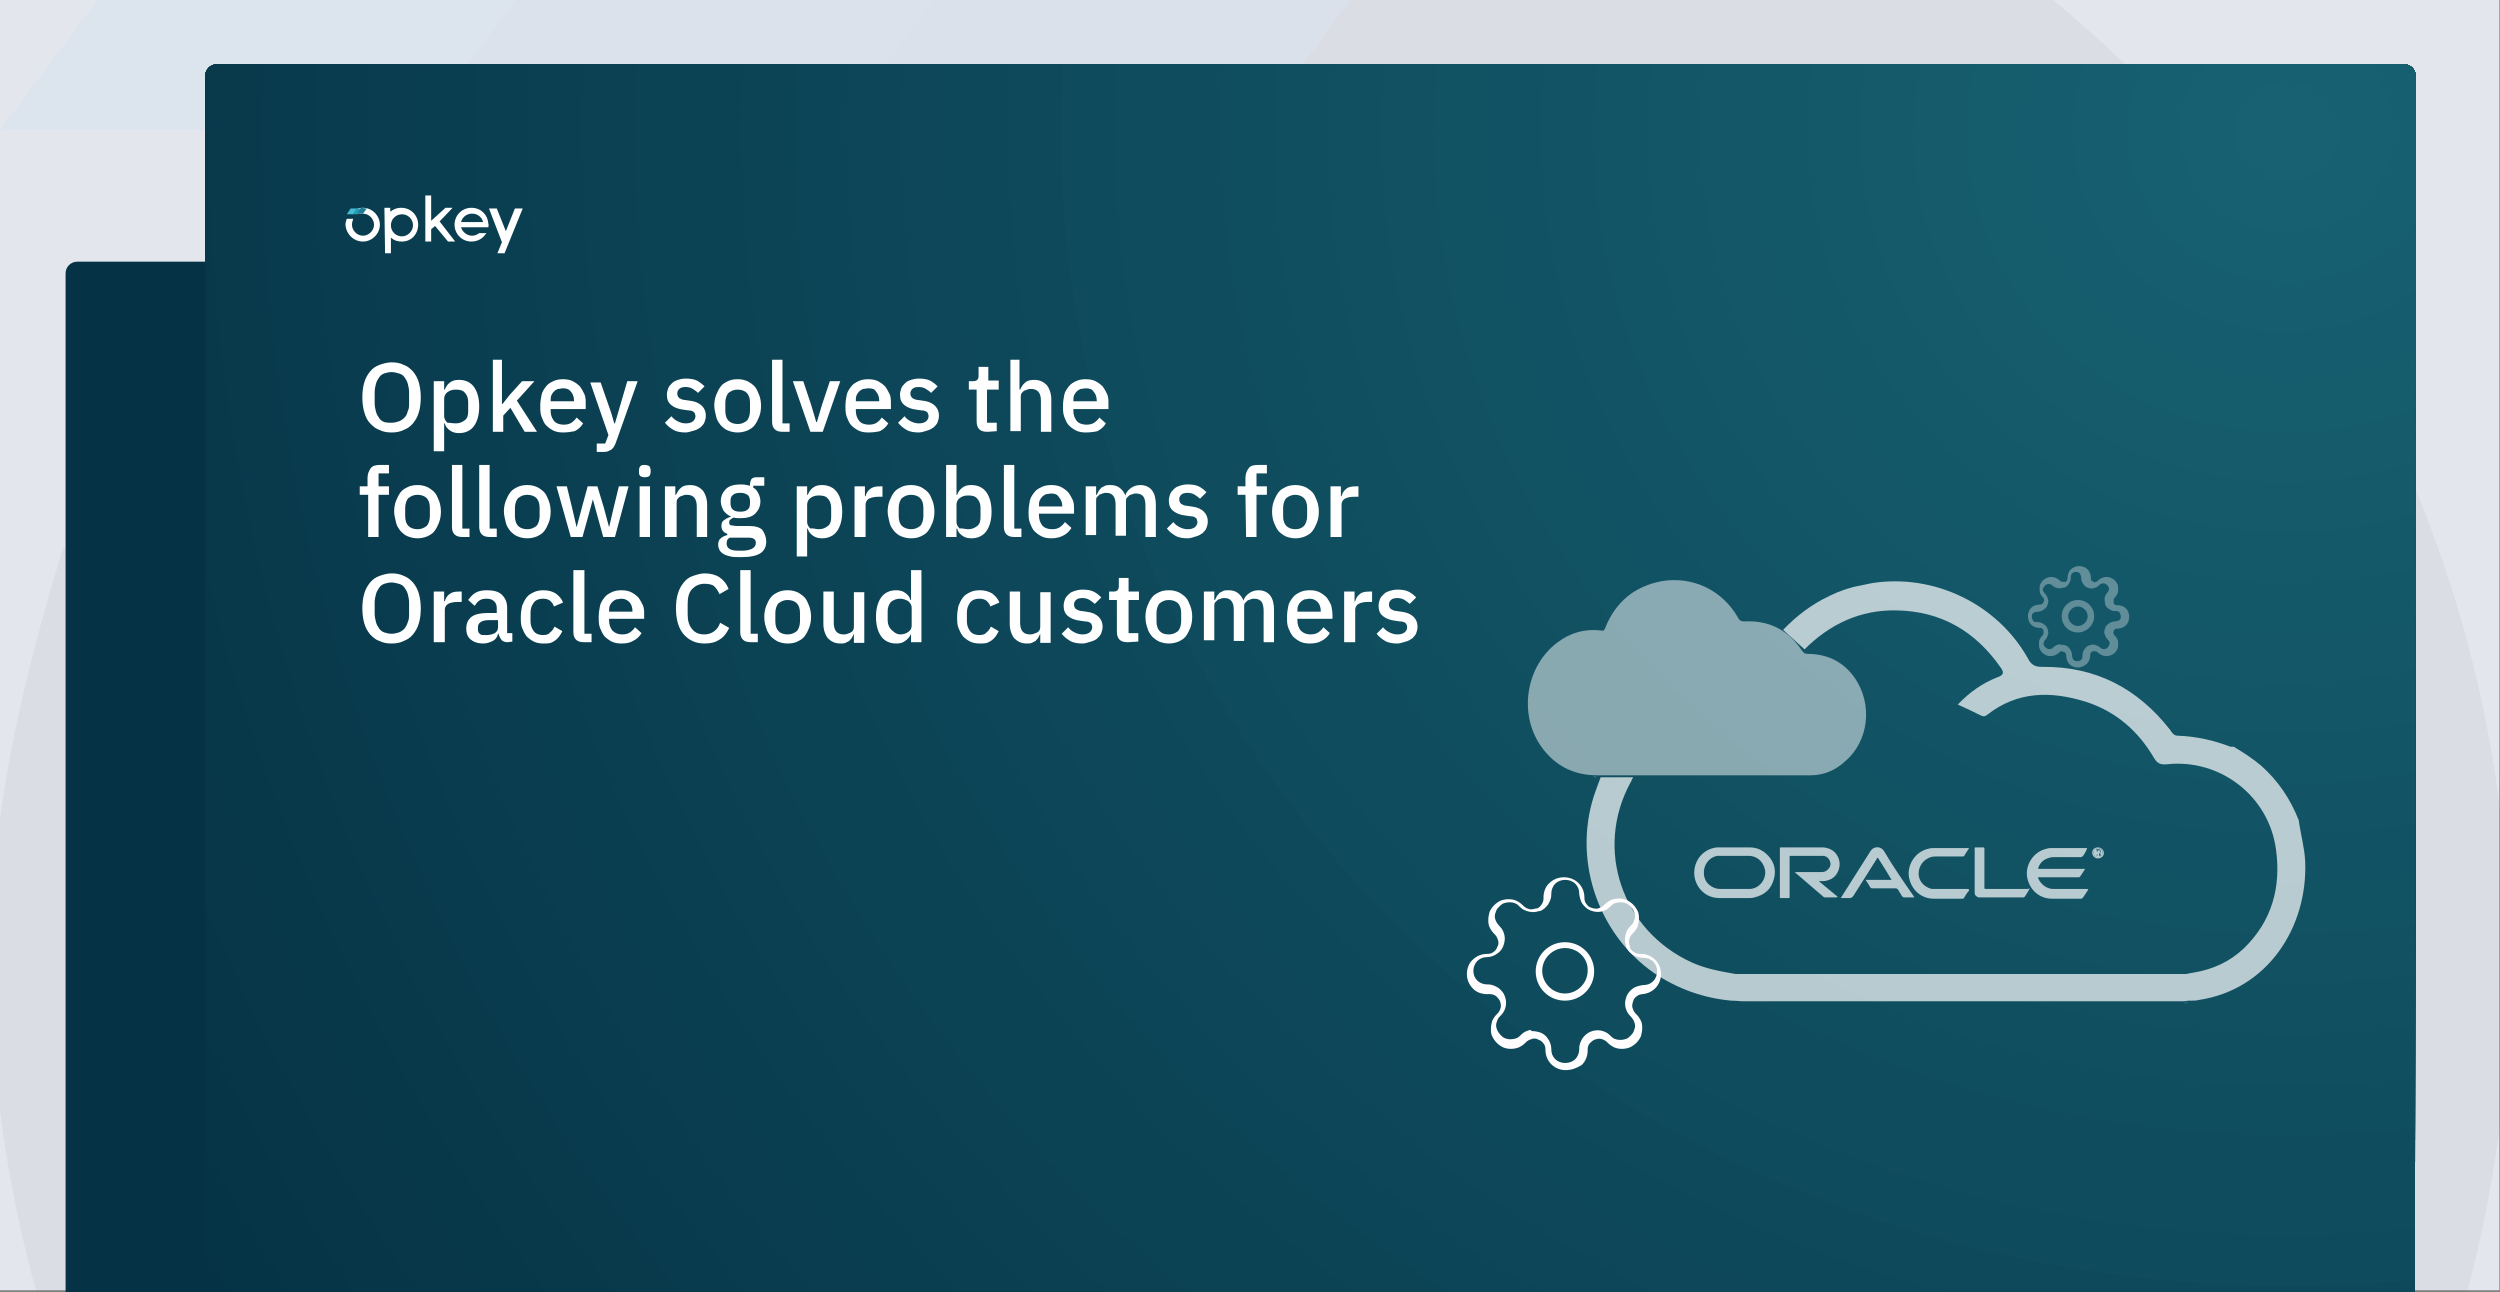 <?xml version="1.0" encoding="UTF-8"?> <svg xmlns="http://www.w3.org/2000/svg" xmlns:xlink="http://www.w3.org/1999/xlink" version="1.1" id="Layer_1" x="0px" y="0px" viewBox="0 0 385 199" style="enable-background:new 0 0 385 199;" xml:space="preserve"><rect x="0" y="0" width="385" height="199" fill="#808080" stroke="none"/> <style type="text/css"> .st0{fill:#E4E6EE;} .st1{opacity:5.000000e-02;} .st2{fill-rule:evenodd;clip-rule:evenodd;fill:#242830;} .st3{fill:#1C7C92;} .st4{fill:#299BB5;} .st5{fill:#44BCD6;} .st6{fill:#053345;} .st7{clip-path:url(#SVGID_00000018207408361303751650000015284690811436275361_);fill:#053345;} .st8{clip-path:url(#SVGID_00000018207408361303751650000015284690811436275361_);fill:#053446;} .st9{clip-path:url(#SVGID_00000018207408361303751650000015284690811436275361_);fill:#063547;} .st10{clip-path:url(#SVGID_00000018207408361303751650000015284690811436275361_);fill:#063648;} .st11{clip-path:url(#SVGID_00000018207408361303751650000015284690811436275361_);fill:#073749;} .st12{clip-path:url(#SVGID_00000018207408361303751650000015284690811436275361_);fill:#07384A;} .st13{clip-path:url(#SVGID_00000018207408361303751650000015284690811436275361_);fill:#07394B;} .st14{clip-path:url(#SVGID_00000018207408361303751650000015284690811436275361_);fill:#083A4C;} .st15{clip-path:url(#SVGID_00000018207408361303751650000015284690811436275361_);fill:#083B4D;} .st16{clip-path:url(#SVGID_00000018207408361303751650000015284690811436275361_);fill:#093C4E;} .st17{clip-path:url(#SVGID_00000018207408361303751650000015284690811436275361_);fill:#093D4F;} .st18{clip-path:url(#SVGID_00000018207408361303751650000015284690811436275361_);fill:#093E50;} .st19{clip-path:url(#SVGID_00000018207408361303751650000015284690811436275361_);fill:#0A3F51;} .st20{clip-path:url(#SVGID_00000018207408361303751650000015284690811436275361_);fill:#0A4052;} .st21{clip-path:url(#SVGID_00000018207408361303751650000015284690811436275361_);fill:#0B4153;} .st22{clip-path:url(#SVGID_00000018207408361303751650000015284690811436275361_);fill:#0B4254;} .st23{clip-path:url(#SVGID_00000018207408361303751650000015284690811436275361_);fill:#0B4355;} .st24{clip-path:url(#SVGID_00000018207408361303751650000015284690811436275361_);fill:#0C4456;} .st25{clip-path:url(#SVGID_00000018207408361303751650000015284690811436275361_);fill:#0C4557;} .st26{clip-path:url(#SVGID_00000018207408361303751650000015284690811436275361_);fill:#0D4658;} .st27{clip-path:url(#SVGID_00000018207408361303751650000015284690811436275361_);fill:#0D4759;} .st28{clip-path:url(#SVGID_00000018207408361303751650000015284690811436275361_);fill:#0D485A;} .st29{clip-path:url(#SVGID_00000018207408361303751650000015284690811436275361_);fill:#0E495B;} .st30{clip-path:url(#SVGID_00000018207408361303751650000015284690811436275361_);fill:#0E4B5C;} .st31{clip-path:url(#SVGID_00000018207408361303751650000015284690811436275361_);fill:#0F4C5D;} .st32{clip-path:url(#SVGID_00000018207408361303751650000015284690811436275361_);fill:#0F4D5E;} .st33{clip-path:url(#SVGID_00000018207408361303751650000015284690811436275361_);fill:#0F4E5F;} .st34{clip-path:url(#SVGID_00000018207408361303751650000015284690811436275361_);fill:#104F60;} .st35{clip-path:url(#SVGID_00000018207408361303751650000015284690811436275361_);fill:#105061;} .st36{clip-path:url(#SVGID_00000018207408361303751650000015284690811436275361_);fill:#115162;} .st37{clip-path:url(#SVGID_00000018207408361303751650000015284690811436275361_);fill:#115263;} .st38{clip-path:url(#SVGID_00000018207408361303751650000015284690811436275361_);fill:#115364;} .st39{clip-path:url(#SVGID_00000018207408361303751650000015284690811436275361_);fill:#125465;} .st40{clip-path:url(#SVGID_00000018207408361303751650000015284690811436275361_);fill:#125566;} .st41{clip-path:url(#SVGID_00000018207408361303751650000015284690811436275361_);fill:#135667;} .st42{clip-path:url(#SVGID_00000018207408361303751650000015284690811436275361_);fill:#135768;} .st43{clip-path:url(#SVGID_00000018207408361303751650000015284690811436275361_);fill:#135869;} .st44{clip-path:url(#SVGID_00000018207408361303751650000015284690811436275361_);fill:#14596A;} .st45{clip-path:url(#SVGID_00000018207408361303751650000015284690811436275361_);fill:#145A6B;} .st46{clip-path:url(#SVGID_00000018207408361303751650000015284690811436275361_);fill:#155B6C;} .st47{clip-path:url(#SVGID_00000018207408361303751650000015284690811436275361_);fill:#155C6D;} .st48{clip-path:url(#SVGID_00000018207408361303751650000015284690811436275361_);fill:#155D6E;} .st49{clip-path:url(#SVGID_00000018207408361303751650000015284690811436275361_);fill:#165E6F;} .st50{clip-path:url(#SVGID_00000018207408361303751650000015284690811436275361_);fill:#165F70;} .st51{clip-path:url(#SVGID_00000018207408361303751650000015284690811436275361_);fill:#176071;} .st52{clip-path:url(#SVGID_00000018207408361303751650000015284690811436275361_);fill:#176172;} .st53{fill-rule:evenodd;clip-rule:evenodd;fill:#FFFFFF;} .st54{fill:#FFFFFF;} .st55{opacity:0.7;} .st56{opacity:0.72;enable-background:new ;} .st57{fill:#FFFDFD;} .st58{opacity:0.33;} </style> <g> <rect x="-0.1" y="-0.3" class="st0" width="385" height="199"></rect> </g> <g class="st1"> <g> <g> <path class="st2" d="M315.8-0.3H70.7C63.4,5.9,56.4,12.7,50,20h143.3c70.9,0,128.9,58,128.9,128.9c0,17.9-3.7,35-10.4,50.5h68 c4.4-16.1,6.7-33,6.7-50.5C386.6,88.9,359,35.2,315.8-0.3z"></path> </g> <g> <path class="st2" d="M74.8,199.3c-6.7-15.5-10.4-32.6-10.4-50.5c0-24.2,6.4-45.1,17.7-64.4H9.7c-6.4,20.9-11.3,41.9-11.3,64.4 c0.3,17.5,2.8,34.4,7.3,50.5H74.8z"></path> </g> </g> <g> <polygon class="st3" points="144.1,-0.3 128.9,20 193.3,20 208.1,-0.3 "></polygon> </g> <g> <polygon class="st4" points="79.7,-0.3 64.5,20 128.9,20 144.1,-0.3 "></polygon> </g> <g> <polygon class="st5" points="15.3,-0.3 0,20 64.5,20 79.7,-0.3 "></polygon> </g> </g> <g> <g> <g> <path class="st6" d="M340.3,199.3H10.1V42.1c0-1,0.8-1.8,1.8-1.8h326.6c1,0,1.8,0.8,1.8,1.8V199.3z"></path> </g> </g> </g> <g> <g> <g> <g> <defs> <path id="SVGID_1_" d="M371.9,199.3H31.6V11.7c0-1,0.8-1.8,1.8-1.8h336.8c1,0,1.8,0.8,1.8,1.8L371.9,199.3L371.9,199.3z"></path> </defs> <clipPath id="SVGID_00000083801073889335587090000014356259642149265296_"> <use xlink:href="#SVGID_1_" style="overflow:visible;"></use> </clipPath> <rect x="31.6" y="9.9" style="clip-path:url(#SVGID_00000083801073889335587090000014356259642149265296_);fill:#053345;" width="340.4" height="189.4"></rect> <polygon style="clip-path:url(#SVGID_00000083801073889335587090000014356259642149265296_);fill:#053345;" points="373,20.2 373,8.9 30.6,8.9 30.6,200.3 373,200.3 "></polygon> <path style="clip-path:url(#SVGID_00000083801073889335587090000014356259642149265296_);fill:#053446;" d="M373,20.2V8.9H30.6 V186h-3.2c2.8,4.9,5.8,9.8,8.9,14.6v-0.2H373V20.2z"></path> <path style="clip-path:url(#SVGID_00000083801073889335587090000014356259642149265296_);fill:#063547;" d="M373,20.2V8.9H30.6 v158.7h-3.9c2.5,5,5.2,9.8,8,14.7c2.8,4.8,5.7,9.6,8.7,14.2c1.5,2.3,3,4.7,4.6,7v-3.2H373V20.2z"></path> <path style="clip-path:url(#SVGID_00000083801073889335587090000014356259642149265296_);fill:#063648;" d="M373,20.2V8.9H30.6 v140.7H27c8.9,19.9,19.9,38.8,32.5,56.5v-5.7H373V20.2z"></path> <path style="clip-path:url(#SVGID_00000083801073889335587090000014356259642149265296_);fill:#073749;" d="M373,20.2V8.9H30.6 v122.9h-2.2c1.9,5,4,9.9,6.2,14.7c8.7,19.4,19.4,37.9,31.8,55.1v-1.4H373V20.2z"></path> <path style="clip-path:url(#SVGID_00000083801073889335587090000014356259642149265296_);fill:#07384A;" d="M373,20.2V8.9H30.6 v90.5h-4.3c1.4,5.1,2.9,10.1,4.5,15c3.3,9.9,7.1,19.6,11.3,29.1c8.5,19,18.9,37,31,53.8c1.5,2.1,3,4.2,4.6,6.3v-3.3H373V20.2z"></path> <path style="clip-path:url(#SVGID_00000083801073889335587090000014356259642149265296_);fill:#07394B;" d="M373,20.2V8.9H30.6 v11.3h-6.7c0,42.7,9.2,83.4,25.8,120.3C58,159,68.1,176.6,79.9,193c2.9,4.1,6,8.2,9.2,12.1v-4.9H373V20.2z"></path> <path style="clip-path:url(#SVGID_00000083801073889335587090000014356259642149265296_);fill:#083A4C;" d="M373,20.2V8.9H32.5 V4.7c-0.3,5.1-0.4,10.3-0.4,15.5c0,41.6,9,81.3,25.2,117.3c8.1,18,18,35.2,29.5,51.2c2.9,4,5.9,7.9,8.9,11.8v-0.2H373V20.2z"></path> <path style="clip-path:url(#SVGID_00000083801073889335587090000014356259642149265296_);fill:#083B4D;" d="M373,20.2V8.9H40.7 V5.1c-0.3,5-0.4,10-0.4,15.1c0,40.6,8.7,79.2,24.5,114.3c7.9,17.6,17.5,34.3,28.8,49.9c5.6,7.8,11.6,15.4,18,22.6v-6.7H373V20.2 z"></path> <path style="clip-path:url(#SVGID_00000083801073889335587090000014356259642149265296_);fill:#093C4E;" d="M373,20.2V8.9H48.9 V5.5c-0.3,4.9-0.4,9.8-0.4,14.7c0,39.5,8.5,77.1,23.9,111.3c7.7,17.1,17.1,33.4,28,48.6c5.5,7.6,11.3,15,17.5,22v-1.8H373V20.2z "></path> <path style="clip-path:url(#SVGID_00000083801073889335587090000014356259642149265296_);fill:#093D4F;" d="M373,20.2V8.9H57.1 v-3c-0.3,4.7-0.4,9.5-0.4,14.3c0,38.4,8.3,75,23.2,108.3c7.5,16.6,16.6,32.5,27.2,47.3c5.3,7.4,11,14.5,17,21.4 c3,3.4,6.1,6.8,9.3,10.1v-7H373V20.2z"></path> <path style="clip-path:url(#SVGID_00000083801073889335587090000014356259642149265296_);fill:#093E50;" d="M373,20.2V8.9H65.3 V6.3c-0.2,4.6-0.4,9.3-0.4,13.9c0,37.4,8,72.9,22.6,105.3c7.3,16.2,16.2,31.6,26.5,46c5.2,7.2,10.7,14.1,16.5,20.8 c2.9,3.3,5.9,6.6,9,9.8v-1.8H373V20.2z"></path> <path style="clip-path:url(#SVGID_00000083801073889335587090000014356259642149265296_);fill:#0A3F51;" d="M373,20.2V8.9H73.5 V6.7c-0.2,4.5-0.4,9-0.4,13.5c0,72.6,31.2,138.3,81.7,185.8v-5.7H373V20.2z"></path> <path style="clip-path:url(#SVGID_00000083801073889335587090000014356259642149265296_);fill:#0A4052;" d="M373,20.2V8.9H81.7 V7.1c-0.2,4.3-0.4,8.7-0.4,13.1c0,70.4,30.3,134.2,79.3,180.4v-0.2H373V20.2z"></path> <path style="clip-path:url(#SVGID_00000083801073889335587090000014356259642149265296_);fill:#0B4153;" d="M373,20.2V8.9H89.9 V7.5c-0.2,4.2-0.3,8.5-0.3,12.7c0,68.3,29.4,130.1,76.9,174.9c3,2.8,6,5.5,9.1,8.2v-3H373V20.2z"></path> <path style="clip-path:url(#SVGID_00000083801073889335587090000014356259642149265296_);fill:#0B4254;" d="M373,20.2V8.9H98.1 v-1c-0.2,4.1-0.3,8.2-0.3,12.3c0,66.2,28.5,126.1,74.5,169.4c5.8,5.4,11.8,10.6,18.1,15.5v-4.8H373V20.2z"></path> <path style="clip-path:url(#SVGID_00000083801073889335587090000014356259642149265296_);fill:#0B4355;" d="M373,20.2V8.9H106.3 V8.3c-0.2,4-0.3,7.9-0.3,11.9c0,64,27.6,122,72.1,164c5.6,5.2,11.4,10.2,17.5,15c3,2.4,6.1,4.7,9.3,6.9v-5.7H373V20.2z"></path> <path style="clip-path:url(#SVGID_00000083801073889335587090000014356259642149265296_);fill:#0C4456;" d="M373,20.2V8.9H114.5 V8.6c-0.2,3.8-0.3,7.7-0.3,11.5c0,61.9,26.6,117.9,69.7,158.5c10.8,10.1,22.6,19.3,35.2,27.4v-5.8H373V20.2z"></path> <path style="clip-path:url(#SVGID_00000083801073889335587090000014356259642149265296_);fill:#0C4557;" d="M373,20.2V8.9H123 V3.5c-0.1,1.8-0.3,3.7-0.4,5.5c-0.2,3.7-0.3,7.4-0.3,11.1c0,59.8,25.7,113.9,67.3,153c10.4,9.8,21.8,18.6,34,26.4 c3.1,1.9,6.2,3.8,9.3,5.6v-5h140V20.2z"></path> <path style="clip-path:url(#SVGID_00000083801073889335587090000014356259642149265296_);fill:#0D4658;" d="M373,20.2V8.9H131.2 V4.1c-0.1,1.8-0.3,3.5-0.4,5.3c-0.2,3.6-0.3,7.1-0.3,10.7c0,57.6,24.8,109.8,64.9,147.6c10,9.4,21,18,32.8,25.5 c5.9,3.8,12,7.2,18.3,10.5v-3.4H373V20.2z"></path> <path style="clip-path:url(#SVGID_00000083801073889335587090000014356259642149265296_);fill:#0D4759;" d="M373,20.2V8.9H139.4 V4.7c-0.1,1.7-0.3,3.4-0.3,5.1c-0.2,3.4-0.3,6.9-0.3,10.3c0,55.5,23.9,105.7,62.5,142.1c19.3,18.2,42.3,32.9,67.8,43.1v-5.1H373 V20.2z"></path> <path style="clip-path:url(#SVGID_00000083801073889335587090000014356259642149265296_);fill:#0D485A;" d="M373,20.2V8.9H147.6 V5.3c-0.1,1.6-0.2,3.3-0.3,4.9c-0.2,3.3-0.3,6.6-0.3,9.9c0,53.4,23,101.7,60.1,136.6c18.6,17.5,40.7,31.6,65.2,41.4 c6.1,2.4,12.4,4.6,18.9,6.5v-4.4H373V20.2z"></path> <path style="clip-path:url(#SVGID_00000083801073889335587090000014356259642149265296_);fill:#0E495B;" d="M373,20.2V8.9H155.8 v-3c-0.1,1.6-0.2,3.1-0.3,4.7c-0.2,3.2-0.3,6.3-0.3,9.5c0,102.5,88.2,185.5,197,185.5v-5.4H373V20.2z"></path> <path style="clip-path:url(#SVGID_00000083801073889335587090000014356259642149265296_);fill:#0E4B5C;" d="M373,20.2V8.9H164.4 V2c-0.6,6-1,12-1,18.2c0,98.2,84.5,177.8,188.8,177.8c6.5,0,13-0.3,19.3-0.9c1.6-0.2,3.2-0.3,4.7-0.5H373V20.2z"></path> <path style="clip-path:url(#SVGID_00000083801073889335587090000014356259642149265296_);fill:#0F4C5D;" d="M373,20.2V8.9H172.5 V2.8c-0.6,5.7-0.9,11.5-0.9,17.4c0,93.9,80.8,170,180.6,170c6.2,0,12.4-0.3,18.5-0.9c3-0.3,6-0.7,9-1.1H373V20.2z"></path> <path style="clip-path:url(#SVGID_00000083801073889335587090000014356259642149265296_);fill:#0F4D5E;" d="M373,20.2V8.9H180.7 V3.6c-0.6,5.5-0.9,11-0.9,16.6c0,89.6,77.2,162.3,172.3,162.3c5.9,0,11.8-0.3,17.6-0.8c2.9-0.3,5.8-0.6,8.6-1H373V20.2z"></path> <path style="clip-path:url(#SVGID_00000083801073889335587090000014356259642149265296_);fill:#0F4E5F;" d="M373,20.2V8.9H188.9 V4.4c-0.6,5.2-0.8,10.5-0.8,15.8c0,85.4,73.5,154.6,164.1,154.6c5.7,0,11.3-0.3,16.8-0.8c2.8-0.3,5.5-0.6,8.2-1H373V20.2z"></path> <path style="clip-path:url(#SVGID_00000083801073889335587090000014356259642149265296_);fill:#104F60;" d="M373,20.2V8.9H197 V5.2c-0.5,4.9-0.8,9.9-0.8,15c0,81.1,69.8,146.9,155.9,146.9c5.4,0,10.7-0.3,15.9-0.8c2.6-0.3,5.2-0.6,7.8-0.9H373V20.2z"></path> <path style="clip-path:url(#SVGID_00000083801073889335587090000014356259642149265296_);fill:#105061;" d="M373,20.2V8.9H205.2 V6c-0.5,4.7-0.8,9.4-0.8,14.2c0,76.8,66.1,139.1,147.7,139.1c5.1,0,10.1-0.2,15.1-0.7c2.5-0.2,4.9-0.5,7.4-0.9H373V20.2z"></path> <path style="clip-path:url(#SVGID_00000083801073889335587090000014356259642149265296_);fill:#115162;" d="M373,20.2V8.9H213.4 V6.7c-0.5,4.4-0.7,8.9-0.7,13.4c0,72.6,62.5,131.4,139.5,131.4c4.8,0,9.6-0.2,14.3-0.7c2.3-0.2,4.7-0.5,7-0.8H373V20.2z"></path> <path style="clip-path:url(#SVGID_00000083801073889335587090000014356259642149265296_);fill:#115263;" d="M373,20.2V8.9H221.5 V7.5c-0.4,4.2-0.7,8.4-0.7,12.6c0,68.3,58.8,123.7,131.3,123.7c9.1,0,17.9-0.9,26.5-2.5H373V20.2z"></path> <path style="clip-path:url(#SVGID_00000083801073889335587090000014356259642149265296_);fill:#115364;" d="M373,20.2V8.9H229.7 V8.3c-0.4,3.9-0.6,7.9-0.6,11.9c0,64,55.1,115.9,123.1,115.9c8.5,0,16.8-0.8,24.8-2.4h-4V20.2z"></path> <path style="clip-path:url(#SVGID_00000083801073889335587090000014356259642149265296_);fill:#125465;" d="M373,20.2V8.9H238.6 V3.7c-0.3,1.8-0.5,3.6-0.7,5.4c-0.4,3.6-0.6,7.3-0.6,11.1c0,59.8,51.4,108.2,114.9,108.2c7.9,0,15.7-0.8,23.2-2.2H373V20.2z"></path> <path style="clip-path:url(#SVGID_00000083801073889335587090000014356259642149265296_);fill:#125566;" d="M373,20.2V8.9H246.7 v-4c-0.3,1.7-0.5,3.3-0.7,5c-0.4,3.4-0.6,6.8-0.6,10.3c0,55.5,47.8,100.5,106.7,100.5c7.4,0,14.6-0.7,21.5-2H373V20.2z"></path> <path style="clip-path:url(#SVGID_00000083801073889335587090000014356259642149265296_);fill:#135667;" d="M373,20.2V8.9H254.8 V6.1c-0.2,1.5-0.5,3.1-0.6,4.6c-0.3,3.1-0.5,6.3-0.5,9.5c0,51.2,44.1,92.8,98.5,92.8c6.8,0,13.4-0.6,19.8-1.9 c1.6-0.3,3.2-0.7,4.8-1H373V20.2z"></path> <path style="clip-path:url(#SVGID_00000083801073889335587090000014356259642149265296_);fill:#135768;" d="M373,20.2V8.9H263.7 V3c-1.2,5.5-1.8,11.3-1.8,17.1c0,47,40.4,85,90.3,85c6.2,0,12.3-0.6,18.2-1.7c2.9-0.6,5.8-1.3,8.7-2.1h-6V20.2z"></path> <path style="clip-path:url(#SVGID_00000083801073889335587090000014356259642149265296_);fill:#135869;" d="M373,20.2V8.9H271.8 V4.6c-1.1,5-1.7,10.2-1.7,15.6c0,42.7,36.7,77.3,82.1,77.3c5.7,0,11.2-0.5,16.5-1.6c2.7-0.5,5.3-1.2,7.9-1.9H373V20.2z"></path> <path style="clip-path:url(#SVGID_00000083801073889335587090000014356259642149265296_);fill:#14596A;" d="M373,20.2V8.9h-93.2 V6.2c-1,4.5-1.5,9.2-1.5,14c0,38.4,33.1,69.6,73.9,69.6c5.1,0,10.1-0.5,14.9-1.4c2.4-0.5,4.8-1,7.1-1.7H373V20.2z"></path> <path style="clip-path:url(#SVGID_00000083801073889335587090000014356259642149265296_);fill:#145A6B;" d="M373,20.2V8.9h-85.2 V7.7c-0.9,4-1.3,8.2-1.3,12.5c0,34.2,29.4,61.8,65.7,61.8c9.1,0,17.7-1.7,25.6-4.9H373V20.2z"></path> <path style="clip-path:url(#SVGID_00000083801073889335587090000014356259642149265296_);fill:#155B6C;" d="M373,20.2V8.9h-75.7 V4.1c-0.6,1.7-1,3.4-1.4,5.2c-0.8,3.5-1.2,7.2-1.2,10.9c0,29.9,25.7,54.1,57.4,54.1c7.9,0,15.5-1.5,22.4-4.3H373V20.2z"></path> <path style="clip-path:url(#SVGID_00000083801073889335587090000014356259642149265296_);fill:#155C6D;" d="M373,20.2V8.9h-66.2 V2.1c-2.5,5.5-3.9,11.6-3.9,18.1c0,25.6,22,46.4,49.2,46.4c6.8,0,13.3-1.3,19.2-3.6c2.9-1.2,5.7-2.6,8.4-4.3H373V20.2z"></path> <path style="clip-path:url(#SVGID_00000083801073889335587090000014356259642149265296_);fill:#155D6E;" d="M373,20.2V8.9h-58.6 V5.1c-2.1,4.6-3.2,9.7-3.2,15c0,21.3,18.4,38.6,41,38.6c5.7,0,11.1-1.1,16-3c2.5-1,4.8-2.2,7-3.6H373V20.2z"></path> <path style="clip-path:url(#SVGID_00000083801073889335587090000014356259642149265296_);fill:#165E6F;" d="M373,20.2V8.9h-51.1 V8.1c-1.7,3.7-2.6,7.8-2.6,12c0,17.1,14.7,30.9,32.8,30.9c9.1,0,17.3-3.5,23.2-9.1H373V20.2z"></path> <path style="clip-path:url(#SVGID_00000083801073889335587090000014356259642149265296_);fill:#165F70;" d="M376.8,20.2 c0-6.4-2.8-12.2-7.2-16.4v5.1h-34.8V3.8c-4.5,4.2-7.2,10-7.2,16.4c0,12.8,11,23.2,24.6,23.2S376.8,33,376.8,20.2z"></path> <ellipse style="clip-path:url(#SVGID_00000083801073889335587090000014356259642149265296_);fill:#176071;" cx="352.2" cy="20.2" rx="16.4" ry="15.5"></ellipse> <ellipse style="clip-path:url(#SVGID_00000083801073889335587090000014356259642149265296_);fill:#176172;" cx="352.2" cy="20.2" rx="8.2" ry="7.7"></ellipse> </g> </g> </g> </g> <g> <g> <path class="st53" d="M55.9,37.2c1.4,0,2.6-1.2,2.6-2.6c0-1.4-1.2-2.6-2.6-2.6c-0.8,0-1.4,0.3-1.9,0.9h1.9c0.9,0,1.7,0.8,1.7,1.7 s-0.8,1.7-1.7,1.7s-1.7-0.8-1.7-1.7c0-0.3,0.1-0.6,0.2-0.9h-1c-0.1,0.3-0.2,0.6-0.2,0.9C53.3,36.1,54.5,37.2,55.9,37.2z"></path> </g> <g> <path class="st4" d="M54.8,32.1h0.9L55.1,33h-0.9L54.8,32.1z"></path> </g> <g> <path class="st5" d="M54,32.1h0.9L54.3,33h-0.9L54,32.1z"></path> </g> <g> <path class="st54" d="M59.3,39h0.9v-2.4c0.6,0.5,1.1,0.6,1.7,0.6c1.5,0,2.5-1.2,2.5-2.6S63.3,32,61.8,32c-0.8,0-1.3,0.3-1.7,0.6 V32h-0.9L59.3,39L59.3,39z M61.9,36.4c-0.9,0-1.7-0.7-1.7-1.7S61,33,61.9,33s1.7,0.7,1.7,1.7C63.6,35.6,62.8,36.4,61.9,36.4z"></path> </g> <g> <path class="st54" d="M69,37.2h1.1l-2.4-3.1l2-2.1h-1.1l-2.2,2v-3.9h-0.9v7.1h0.9v-1.9l0.6-0.5L69,37.2z"></path> </g> <g> <path class="st54" d="M75.2,34.4c-0.1-1.3-1.1-2.4-2.6-2.4S70,33.2,70,34.6c0,1.4,1.1,2.6,2.6,2.6c1,0,1.8-0.5,2.3-1.3h-1.1 c-0.3,0.2-0.6,0.4-1.1,0.4c-0.8,0-1.5-0.6-1.7-1.3h4.2C75.2,35,75.3,34.7,75.2,34.4z M71,34.2c0.2-0.8,0.9-1.3,1.7-1.3 c0.8,0,1.5,0.5,1.7,1.3H71z"></path> </g> <g> <path class="st54" d="M79.3,32.1l-1.4,3.5l-1.4-3.5h-1.2l2,5.2L76.6,39h1.1l2.8-6.9H79.3z"></path> </g> <g> <path class="st3" d="M56.5,32.1l-0.6,0.8H55l0.6-0.9l0,0h0.2C56.1,32.1,56.3,32.1,56.5,32.1z"></path> </g> </g> <g> <g> <path class="st54" d="M60.3,66.6c-0.7,0-1.3-0.1-1.9-0.4c-0.6-0.2-1-0.6-1.4-1s-0.7-1-0.9-1.7s-0.3-1.5-0.3-2.3s0.1-1.7,0.3-2.3 c0.2-0.7,0.5-1.2,0.9-1.7s0.9-0.8,1.4-1c0.6-0.2,1.2-0.4,1.9-0.4s1.3,0.1,1.9,0.4c0.6,0.2,1,0.6,1.4,1c0.4,0.5,0.7,1,0.9,1.7 s0.3,1.5,0.3,2.3s-0.1,1.7-0.3,2.3c-0.2,0.7-0.5,1.2-0.9,1.7s-0.9,0.8-1.4,1C61.6,66.5,61,66.6,60.3,66.6z M60.3,65.1 c0.4,0,0.8-0.1,1.1-0.2s0.6-0.3,0.9-0.6s0.4-0.6,0.5-1C63,63,63,62.5,63,62.1v-1.7c0-0.5-0.1-0.9-0.2-1.3c-0.1-0.4-0.3-0.7-0.5-1 s-0.5-0.5-0.9-0.6s-0.7-0.2-1.1-0.2c-0.4,0-0.8,0.1-1.1,0.2s-0.6,0.3-0.8,0.6s-0.4,0.6-0.5,1s-0.2,0.8-0.2,1.3v1.7 c0,0.5,0.1,0.9,0.2,1.3s0.3,0.7,0.5,1s0.5,0.5,0.8,0.6S59.9,65.1,60.3,65.1z"></path> </g> <g> <path class="st54" d="M66.8,58.7h1.6V60h0.1c0.2-0.5,0.4-0.8,0.8-1.1s0.8-0.4,1.4-0.4c1,0,1.8,0.4,2.3,1.1c0.5,0.7,0.8,1.7,0.8,3 s-0.3,2.3-0.8,3s-1.3,1.1-2.3,1.1c-0.5,0-1-0.1-1.4-0.4s-0.7-0.6-0.8-1.1h-0.1v4.3h-1.6V58.7z M70.2,65.2c0.6,0,1-0.2,1.4-0.5 s0.5-0.8,0.5-1.4v-1.4c0-0.6-0.2-1.1-0.5-1.4c-0.3-0.4-0.8-0.5-1.4-0.5c-0.5,0-0.9,0.1-1.3,0.4c-0.3,0.2-0.5,0.6-0.5,1v2.7 c0,0.4,0.2,0.7,0.5,1C69.3,65.1,69.7,65.2,70.2,65.2z"></path> </g> <g> <path class="st54" d="M75.7,55.4h1.6v6.8h0.1l1.1-1.4l1.9-2.1h1.9l-2.7,3l3.1,4.8h-1.9l-2.2-3.7L77.5,64v2.5h-1.6V55.4H75.7z"></path> </g> <g> <path class="st54" d="M86.7,66.6c-0.6,0-1.1-0.1-1.5-0.3s-0.8-0.5-1.1-0.8s-0.5-0.8-0.7-1.3s-0.2-1.1-0.2-1.7s0.1-1.2,0.2-1.7 s0.4-0.9,0.7-1.3s0.7-0.6,1.1-0.8s0.9-0.3,1.5-0.3s1.1,0.1,1.5,0.3s0.8,0.5,1.1,0.8c0.3,0.4,0.5,0.8,0.7,1.2s0.2,1,0.2,1.5V63 h-5.4v0.3c0,0.6,0.2,1.1,0.5,1.5s0.9,0.6,1.5,0.6c0.5,0,0.9-0.1,1.2-0.3c0.3-0.2,0.6-0.5,0.8-0.8l1,0.9c-0.3,0.5-0.7,0.9-1.3,1.2 C88,66.5,87.4,66.6,86.7,66.6z M86.7,59.8c-0.3,0-0.5,0.1-0.8,0.1c-0.2,0.1-0.4,0.2-0.6,0.4s-0.3,0.4-0.4,0.6 c-0.1,0.3-0.1,0.5-0.1,0.8v0.1h3.6v-0.1c0-0.6-0.2-1.1-0.5-1.4C87.6,59.9,87.2,59.8,86.7,59.8z"></path> </g> <g> <path class="st54" d="M96.6,58.7h1.6L94.9,68c-0.1,0.3-0.2,0.5-0.3,0.7c-0.1,0.2-0.2,0.3-0.4,0.5c-0.2,0.1-0.3,0.2-0.6,0.3 c-0.2,0.1-0.5,0.1-0.8,0.1h-0.9v-1.3h1.3l0.5-1.3l-2.8-8.1h1.6l1.6,4.6l0.5,1.7h0.1l0.5-1.7L96.6,58.7z"></path> </g> <g> <path class="st54" d="M105.6,66.6c-0.7,0-1.4-0.1-1.9-0.4s-0.9-0.6-1.3-1.1l1-1c0.3,0.4,0.6,0.6,1,0.8c0.4,0.2,0.8,0.3,1.2,0.3 c0.5,0,0.8-0.1,1.1-0.3c0.2-0.2,0.4-0.4,0.4-0.8c0-0.2-0.1-0.5-0.2-0.6c-0.2-0.2-0.5-0.3-0.9-0.3l-0.7-0.1 c-0.8-0.1-1.4-0.3-1.9-0.7s-0.7-0.9-0.7-1.6c0-0.4,0.1-0.7,0.2-1s0.3-0.5,0.6-0.8s0.6-0.4,0.9-0.5s0.7-0.2,1.2-0.2 c0.7,0,1.3,0.1,1.7,0.3c0.4,0.2,0.8,0.5,1.2,0.9l-1,1c-0.2-0.2-0.5-0.4-0.8-0.6c-0.3-0.2-0.7-0.3-1.1-0.3c-0.5,0-0.8,0.1-1,0.3 s-0.3,0.4-0.3,0.7s0.1,0.5,0.3,0.7c0.2,0.1,0.5,0.3,0.9,0.3l0.7,0.1c0.9,0.1,1.5,0.4,1.9,0.8s0.6,0.9,0.6,1.5c0,0.4-0.1,0.7-0.2,1 s-0.4,0.6-0.6,0.8c-0.3,0.2-0.6,0.4-1,0.5S106,66.6,105.6,66.6z"></path> </g> <g> <path class="st54" d="M113.6,66.6c-0.5,0-1-0.1-1.5-0.3s-0.8-0.5-1.1-0.8c-0.3-0.4-0.6-0.8-0.7-1.3s-0.3-1.1-0.3-1.7 s0.1-1.2,0.3-1.7s0.4-0.9,0.7-1.3c0.3-0.4,0.7-0.6,1.1-0.8s0.9-0.3,1.5-0.3s1,0.1,1.5,0.3c0.4,0.2,0.8,0.5,1.1,0.8 s0.5,0.8,0.7,1.3s0.3,1.1,0.3,1.7s-0.1,1.2-0.3,1.7c-0.2,0.5-0.4,0.9-0.7,1.3s-0.7,0.6-1.1,0.8C114.6,66.5,114.1,66.6,113.6,66.6z M113.6,65.3c0.6,0,1-0.2,1.4-0.5c0.3-0.3,0.5-0.9,0.5-1.5V62c0-0.7-0.2-1.2-0.5-1.5s-0.8-0.5-1.4-0.5s-1,0.2-1.4,0.5 c-0.3,0.3-0.5,0.9-0.5,1.5v1.3c0,0.7,0.2,1.2,0.5,1.5S113,65.3,113.6,65.3z"></path> </g> <g> <path class="st54" d="M120.6,66.5c-0.6,0-1-0.1-1.3-0.4s-0.4-0.7-0.4-1.2v-9.5h1.6v9.8h1.1v1.3C121.6,66.5,120.6,66.5,120.6,66.5z "></path> </g> <g> <path class="st54" d="M124.8,66.5l-2.7-7.8h1.6l1.2,3.6l0.8,2.7h0.1l0.8-2.7l1.2-3.6h1.6l-2.7,7.8H124.8z"></path> </g> <g> <path class="st54" d="M133.7,66.6c-0.6,0-1.1-0.1-1.5-0.3s-0.8-0.5-1.1-0.8s-0.5-0.8-0.7-1.3s-0.2-1.1-0.2-1.7s0.1-1.2,0.2-1.7 s0.4-0.9,0.7-1.3s0.7-0.6,1.1-0.8s0.9-0.3,1.5-0.3s1.1,0.1,1.5,0.3s0.8,0.5,1.1,0.8c0.3,0.4,0.5,0.8,0.7,1.2s0.2,1,0.2,1.5V63 h-5.4v0.3c0,0.6,0.2,1.1,0.5,1.5s0.9,0.6,1.5,0.6c0.5,0,0.9-0.1,1.2-0.3c0.3-0.2,0.6-0.5,0.8-0.8l1,0.9c-0.3,0.5-0.7,0.9-1.3,1.2 C135.1,66.5,134.5,66.6,133.7,66.6z M133.7,59.8c-0.3,0-0.5,0.1-0.8,0.1c-0.2,0.1-0.4,0.2-0.6,0.4c-0.2,0.2-0.3,0.4-0.4,0.6 c-0.1,0.3-0.1,0.5-0.1,0.8v0.1h3.6v-0.1c0-0.6-0.2-1.1-0.5-1.4C134.7,59.9,134.3,59.8,133.7,59.8z"></path> </g> <g> <path class="st54" d="M141.5,66.6c-0.7,0-1.4-0.1-1.9-0.4s-0.9-0.6-1.3-1.1l1-1c0.3,0.4,0.6,0.6,1,0.8c0.4,0.2,0.8,0.3,1.2,0.3 c0.5,0,0.8-0.1,1.1-0.3c0.2-0.2,0.4-0.4,0.4-0.8c0-0.2-0.1-0.5-0.2-0.6c-0.2-0.2-0.5-0.3-0.9-0.3l-0.7-0.1 c-0.8-0.1-1.4-0.3-1.9-0.7s-0.7-0.9-0.7-1.6c0-0.4,0.1-0.7,0.2-1c0.1-0.3,0.3-0.5,0.6-0.8s0.6-0.4,0.9-0.5s0.7-0.2,1.2-0.2 c0.7,0,1.3,0.1,1.7,0.3s0.8,0.5,1.2,0.9l-1,1c-0.2-0.2-0.5-0.4-0.8-0.6c-0.3-0.2-0.7-0.3-1.1-0.3c-0.5,0-0.8,0.1-1,0.3 s-0.3,0.4-0.3,0.7s0.1,0.5,0.3,0.7c0.2,0.1,0.5,0.3,0.9,0.3l0.7,0.1c0.9,0.1,1.5,0.4,1.9,0.8s0.6,0.9,0.6,1.5c0,0.4-0.1,0.7-0.2,1 c-0.1,0.3-0.4,0.6-0.6,0.8c-0.3,0.2-0.6,0.4-1,0.5S142,66.6,141.5,66.6z"></path> </g> <g> <path class="st54" d="M152.1,66.5c-0.6,0-1-0.1-1.3-0.4s-0.4-0.7-0.4-1.3V60h-1.2v-1.3h0.7c0.3,0,0.5-0.1,0.6-0.2s0.2-0.3,0.2-0.6 v-1.4h1.5v2.1h1.6V60H152v5.1h1.5v1.3L152.1,66.5L152.1,66.5z"></path> </g> <g> <path class="st54" d="M155.4,55.4h1.6V60h0.1c0.2-0.4,0.4-0.8,0.8-1.1c0.3-0.3,0.8-0.4,1.4-0.4c0.8,0,1.4,0.3,1.9,0.8 c0.4,0.5,0.7,1.3,0.7,2.2v5h-1.6v-4.8c0-1.2-0.5-1.8-1.5-1.8c-0.2,0-0.4,0-0.6,0.1c-0.2,0.1-0.4,0.1-0.5,0.2 c-0.2,0.1-0.3,0.3-0.4,0.4c-0.1,0.2-0.1,0.4-0.1,0.6v5.2h-1.6v-11H155.4z"></path> </g> <g> <path class="st54" d="M167.2,66.6c-0.6,0-1.1-0.1-1.5-0.3s-0.8-0.5-1.1-0.8s-0.5-0.8-0.7-1.3s-0.2-1.1-0.2-1.7s0.1-1.2,0.2-1.7 s0.4-0.9,0.7-1.3s0.7-0.6,1.1-0.8s0.9-0.3,1.5-0.3s1.1,0.1,1.5,0.3s0.8,0.5,1.1,0.8c0.3,0.4,0.5,0.8,0.7,1.2s0.2,1,0.2,1.5V63 h-5.4v0.3c0,0.6,0.2,1.1,0.5,1.5s0.9,0.6,1.5,0.6c0.5,0,0.9-0.1,1.2-0.3c0.3-0.2,0.6-0.5,0.8-0.8l1,0.9c-0.3,0.5-0.7,0.9-1.3,1.2 C168.6,66.5,167.9,66.6,167.2,66.6z M167.2,59.8c-0.3,0-0.5,0.1-0.8,0.1c-0.2,0.1-0.4,0.2-0.6,0.4c-0.2,0.2-0.3,0.4-0.4,0.6 c-0.1,0.3-0.1,0.5-0.1,0.8v0.1h3.6v-0.1c0-0.6-0.2-1.1-0.5-1.4C168.2,59.9,167.7,59.8,167.2,59.8z"></path> </g> <g> <path class="st54" d="M56.6,76.2h-1.2v-1.3h1.2v-1.3c0-0.6,0.2-1.1,0.5-1.5s0.8-0.5,1.5-0.5h1.3v1.3h-1.6v2h1.6v1.3h-1.6v6.5h-1.6 v-6.5H56.6z"></path> </g> <g> <path class="st54" d="M64.3,82.9c-0.5,0-1-0.1-1.5-0.3s-0.8-0.5-1.1-0.8c-0.3-0.4-0.6-0.8-0.7-1.3s-0.3-1.1-0.3-1.7 s0.1-1.2,0.3-1.7s0.4-0.9,0.7-1.3s0.7-0.6,1.1-0.8s0.9-0.3,1.5-0.3s1,0.1,1.5,0.3c0.4,0.2,0.8,0.5,1.1,0.8s0.5,0.8,0.7,1.3 s0.3,1.1,0.3,1.7s-0.1,1.2-0.3,1.7c-0.2,0.5-0.4,0.9-0.7,1.3s-0.7,0.6-1.1,0.8C65.3,82.8,64.8,82.9,64.3,82.9z M64.3,81.5 c0.6,0,1-0.2,1.4-0.5c0.3-0.3,0.5-0.9,0.5-1.5v-1.3c0-0.7-0.2-1.2-0.5-1.5s-0.8-0.5-1.4-0.5s-1,0.2-1.4,0.5 c-0.3,0.3-0.5,0.9-0.5,1.5v1.3c0,0.7,0.2,1.2,0.5,1.5S63.7,81.5,64.3,81.5z"></path> </g> <g> <path class="st54" d="M71.3,82.7c-0.6,0-1-0.1-1.3-0.4s-0.4-0.7-0.4-1.2v-9.5h1.6v9.8h1.1v1.3C72.3,82.7,71.3,82.7,71.3,82.7z"></path> </g> <g> <path class="st54" d="M75.5,82.7c-0.6,0-1-0.1-1.3-0.4s-0.4-0.7-0.4-1.2v-9.5h1.6v9.8h1.1v1.3C76.5,82.7,75.5,82.7,75.5,82.7z"></path> </g> <g> <path class="st54" d="M81.2,82.9c-0.5,0-1-0.1-1.5-0.3s-0.8-0.5-1.1-0.8c-0.3-0.4-0.6-0.8-0.7-1.3s-0.3-1.1-0.3-1.7 s0.1-1.2,0.3-1.7s0.4-0.9,0.7-1.3c0.3-0.4,0.7-0.6,1.1-0.8s0.9-0.3,1.5-0.3s1,0.1,1.5,0.3c0.4,0.2,0.8,0.5,1.1,0.8 s0.5,0.8,0.7,1.3s0.3,1.1,0.3,1.7s-0.1,1.2-0.3,1.7c-0.2,0.5-0.4,0.9-0.7,1.3s-0.7,0.6-1.1,0.8C82.2,82.8,81.7,82.9,81.2,82.9z M81.2,81.5c0.6,0,1-0.2,1.4-0.5c0.3-0.3,0.5-0.9,0.5-1.5v-1.3c0-0.7-0.2-1.2-0.5-1.5s-0.8-0.5-1.4-0.5s-1,0.2-1.4,0.5 c-0.3,0.3-0.5,0.9-0.5,1.5v1.3c0,0.7,0.2,1.2,0.5,1.5S80.6,81.5,81.2,81.5z"></path> </g> <g> <path class="st54" d="M85.7,74.9h1.6l0.8,3.3l0.7,3l0,0l0.8-3l0.9-3.3H92l1,3.3l0.8,3l0,0l0.7-3l0.8-3.3h1.5l-2.1,7.8h-1.8l-1-3.6 l-0.6-2.2l0,0l-0.6,2.2l-1,3.6h-1.8L85.7,74.9z"></path> </g> <g> <path class="st54" d="M99.3,73.5c-0.3,0-0.6-0.1-0.7-0.2c-0.2-0.2-0.2-0.4-0.2-0.6v-0.3c0-0.2,0.1-0.5,0.2-0.6 c0.2-0.2,0.4-0.2,0.7-0.2c0.3,0,0.6,0.1,0.7,0.2s0.2,0.4,0.2,0.6v0.3c0,0.2-0.1,0.5-0.2,0.6S99.6,73.5,99.3,73.5z M98.5,74.9h1.6 v7.8h-1.6V74.9z"></path> </g> <g> <path class="st54" d="M102.4,82.7v-7.8h1.6v1.3h0.1c0.2-0.4,0.4-0.8,0.8-1.1c0.3-0.3,0.8-0.4,1.4-0.4c0.8,0,1.4,0.3,1.9,0.8 c0.4,0.5,0.7,1.3,0.7,2.2v5h-1.6V78c0-1.2-0.5-1.8-1.5-1.8c-0.2,0-0.4,0-0.6,0.1s-0.4,0.1-0.5,0.2c-0.2,0.1-0.3,0.3-0.4,0.4 c-0.1,0.2-0.1,0.4-0.1,0.6v5.2C104.2,82.7,102.4,82.7,102.4,82.7z"></path> </g> <g> <path class="st54" d="M118,83.4c0,0.8-0.3,1.4-0.9,1.8s-1.6,0.6-3,0.6c-0.6,0-1.2,0-1.6-0.1s-0.8-0.2-1.1-0.4 c-0.3-0.2-0.5-0.4-0.6-0.6s-0.2-0.5-0.2-0.8c0-0.4,0.1-0.8,0.4-1c0.2-0.2,0.6-0.4,1-0.5v-0.2c-0.6-0.2-0.9-0.6-0.9-1.2 c0-0.4,0.1-0.7,0.4-0.9c0.3-0.2,0.6-0.4,1-0.5v-0.1c-0.5-0.2-0.8-0.5-1.1-0.9c-0.2-0.4-0.4-0.9-0.4-1.4c0-0.8,0.3-1.4,0.8-1.9 s1.3-0.7,2.3-0.7c0.5,0,1,0.1,1.4,0.2v-0.2c0-0.3,0.1-0.6,0.2-0.8c0.2-0.2,0.4-0.3,0.8-0.3h1.2v1.3H116v0.3 c0.4,0.2,0.6,0.5,0.8,0.9c0.2,0.4,0.3,0.8,0.3,1.2c0,0.8-0.3,1.4-0.8,1.9s-1.3,0.7-2.3,0.7c-0.4,0-0.7,0-1-0.1 c-0.2,0.1-0.4,0.2-0.5,0.3c-0.2,0.1-0.2,0.3-0.2,0.5s0.1,0.4,0.3,0.4s0.5,0.1,0.8,0.1h1.9c1,0,1.7,0.2,2.1,0.6 C117.8,82.2,118,82.8,118,83.4z M116.4,83.6c0-0.3-0.1-0.5-0.3-0.6c-0.2-0.2-0.6-0.2-1.1-0.2h-2.6c-0.4,0.2-0.5,0.5-0.5,0.9 c0,0.3,0.1,0.6,0.4,0.8c0.3,0.2,0.7,0.3,1.3,0.3h1C115.8,84.7,116.4,84.3,116.4,83.6z M114,78.8c0.5,0,0.9-0.1,1.1-0.3 c0.3-0.2,0.4-0.5,0.4-1v-0.3c0-0.4-0.1-0.8-0.4-1s-0.6-0.3-1.1-0.3s-0.9,0.1-1.1,0.3c-0.3,0.2-0.4,0.5-0.4,1v0.3 c0,0.4,0.1,0.8,0.4,1C113.1,78.7,113.5,78.8,114,78.8z"></path> </g> <g> <path class="st54" d="M122.7,74.9h1.6v1.3h0.1c0.2-0.5,0.4-0.8,0.8-1.1c0.4-0.3,0.8-0.4,1.4-0.4c1,0,1.8,0.4,2.3,1.1 s0.8,1.7,0.8,3s-0.3,2.3-0.8,3s-1.3,1.1-2.3,1.1c-0.5,0-1-0.1-1.4-0.4s-0.7-0.6-0.8-1.1h-0.1v4.3h-1.6 C122.7,85.7,122.7,74.9,122.7,74.9z M126.1,81.5c0.6,0,1-0.2,1.4-0.5s0.5-0.8,0.5-1.4v-1.4c0-0.6-0.2-1.1-0.5-1.4 c-0.3-0.4-0.8-0.5-1.4-0.5c-0.5,0-0.9,0.1-1.3,0.4c-0.3,0.2-0.5,0.6-0.5,1v2.7c0,0.4,0.2,0.7,0.5,1 C125.2,81.3,125.6,81.5,126.1,81.5z"></path> </g> <g> <path class="st54" d="M131.6,82.7v-7.8h1.6v1.5h0.1c0.1-0.4,0.3-0.8,0.7-1.1c0.4-0.3,0.8-0.4,1.5-0.4h0.4v1.6h-0.6 c-0.6,0-1.1,0.1-1.5,0.3c-0.3,0.2-0.5,0.5-0.5,0.9v5H131.6z"></path> </g> <g> <path class="st54" d="M140.3,82.9c-0.5,0-1-0.1-1.5-0.3s-0.8-0.5-1.1-0.8c-0.3-0.4-0.6-0.8-0.7-1.3s-0.3-1.1-0.3-1.7 s0.1-1.2,0.3-1.7s0.4-0.9,0.7-1.3s0.7-0.6,1.1-0.8s0.9-0.3,1.5-0.3s1,0.1,1.5,0.3c0.4,0.2,0.8,0.5,1.1,0.8s0.5,0.8,0.7,1.3 s0.3,1.1,0.3,1.7s-0.1,1.2-0.3,1.7s-0.4,0.9-0.7,1.3s-0.7,0.6-1.1,0.8S140.9,82.9,140.3,82.9z M140.3,81.5c0.6,0,1-0.2,1.4-0.5 c0.3-0.3,0.5-0.9,0.5-1.5v-1.3c0-0.7-0.2-1.2-0.5-1.5s-0.8-0.5-1.4-0.5s-1,0.2-1.4,0.5c-0.3,0.3-0.5,0.9-0.5,1.5v1.3 c0,0.7,0.2,1.2,0.5,1.5S139.8,81.5,140.3,81.5z"></path> </g> <g> <path class="st54" d="M145.7,71.6h1.6v4.6h0.1c0.2-0.5,0.4-0.8,0.8-1.1c0.4-0.3,0.8-0.4,1.4-0.4c1,0,1.8,0.4,2.3,1.1 s0.8,1.7,0.8,3s-0.3,2.3-0.8,3s-1.3,1.1-2.3,1.1c-0.5,0-1-0.1-1.4-0.4s-0.7-0.6-0.8-1.1h-0.1v1.3h-1.6V71.6z M149.1,81.5 c0.6,0,1-0.2,1.4-0.5s0.5-0.8,0.5-1.4v-1.4c0-0.6-0.2-1.1-0.5-1.4c-0.3-0.4-0.8-0.5-1.4-0.5c-0.5,0-0.9,0.1-1.3,0.4 c-0.3,0.2-0.5,0.6-0.5,1v2.7c0,0.4,0.2,0.7,0.5,1C148.2,81.3,148.6,81.5,149.1,81.5z"></path> </g> <g> <path class="st54" d="M156.3,82.7c-0.6,0-1-0.1-1.3-0.4s-0.4-0.7-0.4-1.2v-9.5h1.6v9.8h1.1v1.3C157.3,82.7,156.3,82.7,156.3,82.7z "></path> </g> <g> <path class="st54" d="M161.9,82.9c-0.6,0-1.1-0.1-1.5-0.3s-0.8-0.5-1.1-0.8s-0.5-0.8-0.7-1.3s-0.2-1.1-0.2-1.7s0.1-1.2,0.2-1.7 s0.4-0.9,0.7-1.3s0.7-0.6,1.1-0.8s0.9-0.3,1.5-0.3s1.1,0.1,1.5,0.3c0.4,0.2,0.8,0.5,1.1,0.8c0.3,0.4,0.5,0.8,0.7,1.2 s0.2,1,0.2,1.5v0.6H160v0.3c0,0.6,0.2,1.1,0.5,1.5s0.9,0.6,1.5,0.6c0.5,0,0.9-0.1,1.2-0.3c0.3-0.2,0.6-0.5,0.8-0.8l1,0.9 c-0.3,0.5-0.7,0.9-1.3,1.2C163.3,82.7,162.7,82.9,161.9,82.9z M161.9,76c-0.3,0-0.5,0.1-0.8,0.1c-0.2,0.1-0.4,0.2-0.6,0.4 c-0.2,0.2-0.3,0.4-0.4,0.6c-0.1,0.3-0.1,0.5-0.1,0.8V78h3.6l0,0c0-0.6-0.2-1.1-0.5-1.4C162.9,76.2,162.5,76,161.9,76z"></path> </g> <g> <path class="st54" d="M167.2,82.7v-7.8h1.6v1.3h0.1c0.1-0.2,0.2-0.4,0.3-0.6s0.3-0.3,0.4-0.5c0.2-0.1,0.4-0.2,0.6-0.3 c0.2-0.1,0.5-0.1,0.8-0.1c0.5,0,1,0.1,1.4,0.4s0.7,0.7,0.9,1.2l0,0c0.1-0.4,0.4-0.8,0.8-1.1c0.4-0.3,0.9-0.5,1.5-0.5 c0.8,0,1.4,0.3,1.8,0.8c0.4,0.5,0.6,1.3,0.6,2.2v5h-1.6v-4.8c0-0.6-0.1-1.1-0.3-1.4S175.5,76,175,76c-0.2,0-0.4,0-0.6,0.1 c-0.2,0.1-0.4,0.1-0.5,0.2s-0.3,0.3-0.4,0.4s-0.1,0.4-0.1,0.6v5.2h-1.6v-4.8c0-1.2-0.5-1.8-1.4-1.8c-0.2,0-0.4,0-0.6,0.1 c-0.2,0.1-0.4,0.1-0.5,0.2s-0.3,0.3-0.4,0.4s-0.1,0.4-0.1,0.6v5.2h-1.6V82.7z"></path> </g> <g> <path class="st54" d="M182.9,82.9c-0.7,0-1.4-0.1-1.9-0.4s-0.9-0.6-1.3-1.1l1-1c0.3,0.4,0.6,0.6,1,0.8c0.4,0.2,0.8,0.3,1.2,0.3 c0.5,0,0.8-0.1,1.1-0.3c0.2-0.2,0.4-0.4,0.4-0.8c0-0.2-0.1-0.5-0.2-0.6c-0.2-0.2-0.5-0.3-0.9-0.3l-0.7-0.1 c-0.8-0.1-1.4-0.3-1.9-0.7c-0.5-0.4-0.7-0.9-0.7-1.6c0-0.4,0.1-0.7,0.2-1c0.1-0.3,0.3-0.5,0.6-0.8s0.6-0.4,0.9-0.5 s0.7-0.2,1.2-0.2c0.7,0,1.3,0.1,1.7,0.3c0.4,0.2,0.8,0.5,1.2,0.9l-1,1c-0.2-0.2-0.5-0.4-0.8-0.6s-0.7-0.3-1.1-0.3 c-0.5,0-0.8,0.1-1,0.3c-0.2,0.2-0.3,0.4-0.3,0.7c0,0.3,0.1,0.5,0.3,0.7c0.2,0.1,0.5,0.3,0.9,0.3l0.7,0.1c0.9,0.1,1.5,0.4,1.9,0.8 s0.6,0.9,0.6,1.5c0,0.4-0.1,0.7-0.2,1c-0.1,0.3-0.4,0.6-0.6,0.8c-0.3,0.2-0.6,0.4-1,0.5S183.4,82.9,182.9,82.9z"></path> </g> <g> <path class="st54" d="M191.8,76.2h-1.2v-1.3h1.2v-1.3c0-0.6,0.2-1.1,0.5-1.5s0.8-0.5,1.5-0.5h1.3v1.3h-1.6v2h1.6v1.3h-1.6v6.5 h-1.6L191.8,76.2L191.8,76.2z"></path> </g> <g> <path class="st54" d="M199.5,82.9c-0.5,0-1-0.1-1.5-0.3c-0.4-0.2-0.8-0.5-1.1-0.8c-0.3-0.4-0.5-0.8-0.7-1.3s-0.3-1.1-0.3-1.7 s0.1-1.2,0.3-1.7s0.4-0.9,0.7-1.3s0.7-0.6,1.1-0.8c0.4-0.2,0.9-0.3,1.5-0.3c0.5,0,1,0.1,1.5,0.3c0.4,0.2,0.8,0.5,1.1,0.8 s0.5,0.8,0.7,1.3s0.3,1.1,0.3,1.7s-0.1,1.2-0.3,1.7s-0.4,0.9-0.7,1.3s-0.7,0.6-1.1,0.8C200.5,82.8,200,82.9,199.5,82.9z M199.5,81.5c0.6,0,1-0.2,1.3-0.5s0.5-0.9,0.5-1.5v-1.3c0-0.7-0.2-1.2-0.5-1.5s-0.8-0.5-1.3-0.5c-0.6,0-1,0.2-1.4,0.5 c-0.3,0.3-0.5,0.9-0.5,1.5v1.3c0,0.7,0.2,1.2,0.5,1.5S198.9,81.5,199.5,81.5z"></path> </g> <g> <path class="st54" d="M204.9,82.7v-7.8h1.6v1.5h0.1c0.1-0.4,0.3-0.8,0.7-1.1c0.3-0.3,0.8-0.4,1.5-0.4h0.4v1.6h-0.6 c-0.7,0-1.1,0.1-1.5,0.3c-0.3,0.2-0.5,0.5-0.5,0.9v5H204.9z"></path> </g> <g> <path class="st54" d="M60.3,99.1c-0.7,0-1.3-0.1-1.9-0.4c-0.6-0.2-1-0.6-1.4-1c-0.4-0.5-0.7-1-0.9-1.7s-0.3-1.5-0.3-2.3 s0.1-1.7,0.3-2.3c0.2-0.7,0.5-1.2,0.9-1.7s0.9-0.8,1.4-1c0.6-0.2,1.2-0.4,1.9-0.4s1.3,0.1,1.9,0.4c0.6,0.2,1,0.6,1.4,1 c0.4,0.5,0.7,1,0.9,1.7s0.3,1.5,0.3,2.3s-0.1,1.7-0.3,2.3c-0.2,0.7-0.5,1.2-0.9,1.7s-0.9,0.8-1.4,1C61.6,99,61,99.1,60.3,99.1z M60.3,97.6c0.4,0,0.8-0.1,1.1-0.2s0.6-0.3,0.9-0.6c0.2-0.3,0.4-0.6,0.5-1C63,95.4,63,95,63,94.5v-1.7c0-0.5-0.1-0.9-0.2-1.3 c-0.1-0.4-0.3-0.7-0.5-1s-0.5-0.5-0.9-0.6s-0.7-0.2-1.1-0.2c-0.4,0-0.8,0.1-1.1,0.2s-0.6,0.3-0.8,0.6s-0.4,0.6-0.5,1 s-0.2,0.8-0.2,1.3v1.7c0,0.5,0.1,0.9,0.2,1.3s0.3,0.7,0.5,1s0.5,0.5,0.8,0.6S59.9,97.6,60.3,97.6z"></path> </g> <g> <path class="st54" d="M66.8,98.9v-7.8h1.6v1.5h0.1c0.1-0.4,0.3-0.8,0.7-1.1c0.4-0.3,0.8-0.4,1.5-0.4h0.4v1.6h-0.6 c-0.6,0-1.1,0.1-1.5,0.3c-0.3,0.2-0.5,0.5-0.5,0.9v5H66.8z"></path> </g> <g> <path class="st54" d="M78.2,98.9c-0.4,0-0.8-0.1-1-0.4s-0.4-0.6-0.4-0.9h-0.1c-0.1,0.5-0.4,0.9-0.8,1.1s-0.9,0.4-1.5,0.4 c-0.8,0-1.4-0.2-1.9-0.6s-0.7-1-0.7-1.7c0-0.8,0.3-1.4,0.8-1.8s1.4-0.6,2.5-0.6h1.4v-0.7c0-0.5-0.1-0.8-0.4-1.1 c-0.3-0.3-0.7-0.4-1.2-0.4s-0.8,0.1-1.1,0.3c-0.3,0.2-0.5,0.5-0.7,0.8l-1-0.9c0.3-0.4,0.6-0.8,1.1-1.1c0.5-0.3,1.1-0.4,1.8-0.4 c1,0,1.8,0.2,2.3,0.7s0.8,1.1,0.8,2v3.9h0.8v1.3L78.2,98.9L78.2,98.9z M74.9,97.8c0.5,0,0.9-0.1,1.3-0.3c0.3-0.2,0.5-0.5,0.5-0.9 v-1.1h-1.4c-1.1,0-1.7,0.4-1.7,1.1v0.3c0,0.4,0.1,0.6,0.4,0.8C74.1,97.8,74.5,97.8,74.9,97.8z"></path> </g> <g> <path class="st54" d="M83.7,99.1c-0.6,0-1.1-0.1-1.5-0.3c-0.4-0.2-0.8-0.5-1.1-0.8c-0.3-0.4-0.5-0.8-0.7-1.3s-0.2-1.1-0.2-1.7 s0.1-1.2,0.2-1.7c0.2-0.5,0.4-0.9,0.7-1.3c0.3-0.4,0.7-0.6,1.1-0.8c0.4-0.2,0.9-0.3,1.5-0.3c0.8,0,1.4,0.2,1.9,0.5 c0.5,0.4,0.9,0.8,1.1,1.4l-1.4,0.6c-0.1-0.4-0.3-0.6-0.6-0.9c-0.3-0.2-0.6-0.3-1.1-0.3c-0.6,0-1.1,0.2-1.4,0.6s-0.5,0.9-0.5,1.5 v1.4c0,0.6,0.2,1.1,0.5,1.5s0.8,0.6,1.4,0.6c0.5,0,0.9-0.1,1.1-0.4c0.3-0.2,0.5-0.5,0.7-0.9l1.2,0.7c-0.3,0.6-0.6,1.1-1.2,1.5 S84.5,99.1,83.7,99.1z"></path> </g> <g> <path class="st54" d="M90,98.9c-0.6,0-1-0.1-1.3-0.4s-0.4-0.7-0.4-1.2v-9.5H90v9.8h1.1v1.3C91.1,98.9,90,98.9,90,98.9z"></path> </g> <g> <path class="st54" d="M95.7,99.1c-0.6,0-1.1-0.1-1.5-0.3c-0.4-0.2-0.8-0.5-1.1-0.8c-0.3-0.4-0.5-0.8-0.7-1.3s-0.2-1.1-0.2-1.7 s0.1-1.2,0.2-1.7s0.4-0.9,0.7-1.3s0.7-0.6,1.1-0.8s0.9-0.3,1.5-0.3s1.1,0.1,1.5,0.3c0.4,0.2,0.8,0.5,1.1,0.8 c0.3,0.4,0.5,0.8,0.7,1.2s0.2,1,0.2,1.5v0.6h-5.4v0.3c0,0.6,0.2,1.1,0.5,1.5c0.4,0.4,0.9,0.6,1.5,0.6c0.5,0,0.9-0.1,1.2-0.3 c0.3-0.2,0.6-0.5,0.8-0.8l1,0.9c-0.3,0.5-0.7,0.9-1.3,1.2C97,99,96.4,99.1,95.7,99.1z M95.7,92.2c-0.3,0-0.5,0.1-0.8,0.1 c-0.2,0.1-0.4,0.2-0.6,0.4c-0.2,0.2-0.3,0.4-0.4,0.6c-0.1,0.3-0.1,0.5-0.1,0.8v0.1h3.6v-0.1c0-0.6-0.2-1.1-0.5-1.4 C96.6,92.4,96.2,92.2,95.7,92.2z"></path> </g> <g> <path class="st54" d="M108.5,99.1c-1.4,0-2.4-0.5-3.2-1.4c-0.8-0.9-1.2-2.3-1.2-4c0-0.9,0.1-1.7,0.3-2.3c0.2-0.7,0.5-1.2,0.9-1.7 s0.8-0.8,1.4-1s1.2-0.4,1.8-0.4c0.9,0,1.7,0.2,2.3,0.6c0.6,0.4,1.1,1,1.4,1.8l-1.4,0.8c-0.2-0.5-0.5-0.9-0.8-1.2s-0.9-0.4-1.5-0.4 c-0.8,0-1.4,0.3-1.9,0.8s-0.7,1.3-0.7,2.3v1.6c0,1,0.2,1.7,0.7,2.3s1.1,0.8,1.9,0.8c0.6,0,1.1-0.2,1.5-0.5s0.7-0.7,0.9-1.3 l1.4,0.8c-0.4,0.8-0.8,1.4-1.5,1.8C110.2,98.9,109.5,99.1,108.5,99.1z"></path> </g> <g> <path class="st54" d="M115.7,98.9c-0.6,0-1-0.1-1.3-0.4s-0.4-0.7-0.4-1.2v-9.5h1.6v9.8h1.1v1.3C116.7,98.9,115.7,98.9,115.7,98.9z "></path> </g> <g> <path class="st54" d="M121.3,99.1c-0.5,0-1-0.1-1.5-0.3c-0.4-0.2-0.8-0.5-1.1-0.8c-0.3-0.4-0.6-0.8-0.7-1.3 c-0.2-0.5-0.3-1.1-0.3-1.7s0.1-1.2,0.3-1.7s0.4-0.9,0.7-1.3c0.3-0.4,0.7-0.6,1.1-0.8s0.9-0.3,1.5-0.3s1,0.1,1.5,0.3 c0.4,0.2,0.8,0.5,1.1,0.8s0.5,0.8,0.7,1.3s0.3,1.1,0.3,1.7s-0.1,1.2-0.3,1.7c-0.2,0.5-0.4,0.9-0.7,1.3c-0.3,0.4-0.7,0.6-1.1,0.8 S121.9,99.1,121.3,99.1z M121.3,97.7c0.6,0,1-0.2,1.4-0.5c0.3-0.3,0.5-0.9,0.5-1.5v-1.3c0-0.7-0.2-1.2-0.5-1.5s-0.8-0.5-1.4-0.5 s-1,0.2-1.4,0.5c-0.3,0.3-0.5,0.9-0.5,1.5v1.3c0,0.7,0.2,1.2,0.5,1.5C120.3,97.6,120.8,97.7,121.3,97.7z"></path> </g> <g> <path class="st54" d="M131.5,97.6L131.5,97.6c-0.1,0.2-0.2,0.4-0.3,0.6s-0.3,0.3-0.4,0.5c-0.2,0.1-0.4,0.2-0.6,0.3 c-0.2,0.1-0.5,0.1-0.8,0.1c-0.8,0-1.4-0.3-1.9-0.8c-0.4-0.5-0.7-1.3-0.7-2.2v-5h1.6v4.8c0,1.2,0.5,1.8,1.5,1.8 c0.2,0,0.4,0,0.6-0.1c0.2-0.1,0.4-0.1,0.5-0.2c0.2-0.1,0.3-0.2,0.4-0.4c0.1-0.2,0.1-0.4,0.1-0.6v-5.2h1.6V99h-1.6V97.6z"></path> </g> <g> <path class="st54" d="M140.3,97.6L140.3,97.6c-0.2,0.5-0.5,0.8-0.9,1.1c-0.4,0.3-0.8,0.4-1.4,0.4c-1,0-1.8-0.4-2.3-1.1 s-0.8-1.7-0.8-3s0.3-2.3,0.8-3s1.3-1.1,2.3-1.1c0.5,0,1,0.1,1.4,0.4s0.7,0.6,0.8,1.1h0.1v-4.6h1.6v11.1h-1.6L140.3,97.6 L140.3,97.6z M138.6,97.7c0.5,0,0.9-0.1,1.3-0.4s0.5-0.6,0.5-1v-2.7c0-0.4-0.2-0.7-0.5-1c-0.3-0.2-0.8-0.4-1.3-0.4 c-0.6,0-1,0.2-1.4,0.5c-0.3,0.4-0.5,0.8-0.5,1.4v1.4c0,0.6,0.2,1.1,0.5,1.4S138,97.7,138.6,97.7z"></path> </g> <g> <path class="st54" d="M150.9,99.1c-0.6,0-1.1-0.1-1.5-0.3c-0.4-0.2-0.8-0.5-1.1-0.8c-0.3-0.4-0.5-0.8-0.7-1.3s-0.2-1.1-0.2-1.7 s0.1-1.2,0.2-1.7c0.2-0.5,0.4-0.9,0.7-1.3s0.7-0.6,1.1-0.8c0.4-0.2,0.9-0.3,1.5-0.3c0.8,0,1.4,0.2,1.9,0.5 c0.5,0.4,0.9,0.8,1.1,1.4l-1.4,0.6c-0.1-0.4-0.3-0.6-0.6-0.9c-0.3-0.2-0.6-0.3-1.1-0.3c-0.6,0-1.1,0.2-1.4,0.6 c-0.3,0.4-0.5,0.9-0.5,1.5v1.4c0,0.6,0.2,1.1,0.5,1.5s0.8,0.6,1.4,0.6c0.5,0,0.9-0.1,1.1-0.4c0.3-0.2,0.5-0.5,0.7-0.9l1.2,0.7 c-0.3,0.6-0.6,1.1-1.2,1.5S151.6,99.1,150.9,99.1z"></path> </g> <g> <path class="st54" d="M160.2,97.6L160.2,97.6c-0.1,0.2-0.2,0.4-0.3,0.6s-0.3,0.3-0.4,0.5c-0.2,0.1-0.4,0.2-0.6,0.3 c-0.2,0.1-0.5,0.1-0.8,0.1c-0.8,0-1.4-0.3-1.9-0.8c-0.4-0.5-0.7-1.3-0.7-2.2v-5h1.6v4.8c0,1.2,0.5,1.8,1.5,1.8 c0.2,0,0.4,0,0.6-0.1c0.2-0.1,0.4-0.1,0.5-0.2c0.2-0.1,0.3-0.2,0.4-0.4c0.1-0.2,0.1-0.4,0.1-0.6v-5.2h1.6V99h-1.6L160.2,97.6 L160.2,97.6z"></path> </g> <g> <path class="st54" d="M166.7,99.1c-0.7,0-1.4-0.1-1.9-0.4s-0.9-0.6-1.3-1.1l1-1c0.3,0.4,0.6,0.6,1,0.8s0.8,0.3,1.2,0.3 c0.5,0,0.8-0.1,1.1-0.3c0.2-0.2,0.4-0.4,0.4-0.8c0-0.2-0.1-0.5-0.2-0.6c-0.2-0.2-0.5-0.3-0.9-0.3l-0.7-0.1 c-0.8-0.1-1.4-0.3-1.9-0.7c-0.5-0.4-0.7-0.9-0.7-1.6c0-0.4,0.1-0.7,0.2-1c0.1-0.3,0.3-0.5,0.6-0.8s0.6-0.4,0.9-0.5 s0.7-0.2,1.2-0.2c0.7,0,1.3,0.1,1.7,0.3c0.4,0.2,0.8,0.5,1.2,0.9l-1,1c-0.2-0.2-0.5-0.4-0.8-0.6s-0.7-0.3-1.1-0.3 c-0.5,0-0.8,0.1-1,0.3c-0.2,0.2-0.3,0.4-0.3,0.7c0,0.3,0.1,0.5,0.3,0.7c0.2,0.1,0.5,0.3,0.9,0.3l0.7,0.1c0.9,0.1,1.5,0.4,1.9,0.8 s0.6,0.9,0.6,1.5c0,0.4-0.1,0.7-0.2,1c-0.1,0.3-0.4,0.6-0.6,0.8s-0.6,0.4-1,0.5S167.2,99.1,166.7,99.1z"></path> </g> <g> <path class="st54" d="M173.7,98.9c-0.6,0-1-0.1-1.3-0.4s-0.4-0.7-0.4-1.3v-4.8h-1.2v-1.3h0.7c0.3,0,0.5-0.1,0.6-0.2 s0.2-0.3,0.2-0.6V89h1.5v2.1h1.6v1.3h-1.6v5.1h1.5v1.3L173.7,98.9L173.7,98.9z"></path> </g> <g> <path class="st54" d="M180,99.1c-0.5,0-1-0.1-1.5-0.3c-0.4-0.2-0.8-0.5-1.1-0.8c-0.3-0.4-0.6-0.8-0.7-1.3 c-0.2-0.5-0.3-1.1-0.3-1.7s0.1-1.2,0.3-1.7s0.4-0.9,0.7-1.3s0.7-0.6,1.1-0.8s0.9-0.3,1.5-0.3s1,0.1,1.5,0.3 c0.4,0.2,0.8,0.5,1.1,0.8s0.5,0.8,0.7,1.3s0.3,1.1,0.3,1.7s-0.1,1.2-0.3,1.7s-0.4,0.9-0.7,1.3s-0.7,0.6-1.1,0.8 C181,99,180.5,99.1,180,99.1z M180,97.7c0.6,0,1-0.2,1.4-0.5c0.3-0.3,0.5-0.9,0.5-1.5v-1.3c0-0.7-0.2-1.2-0.5-1.5 s-0.8-0.5-1.4-0.5s-1,0.2-1.4,0.5c-0.3,0.3-0.5,0.9-0.5,1.5v1.3c0,0.7,0.2,1.2,0.5,1.5C179,97.6,179.4,97.7,180,97.7z"></path> </g> <g> <path class="st54" d="M185.4,98.9v-7.8h1.6v1.3h0.1c0.1-0.2,0.2-0.4,0.3-0.6s0.3-0.3,0.4-0.5c0.2-0.1,0.4-0.2,0.6-0.3 c0.2-0.1,0.5-0.1,0.8-0.1c0.5,0,1,0.1,1.4,0.4s0.7,0.7,0.9,1.2l0,0c0.1-0.4,0.4-0.8,0.8-1.1c0.4-0.3,0.9-0.5,1.5-0.5 c0.8,0,1.4,0.3,1.8,0.8s0.6,1.3,0.6,2.2v5h-1.6v-4.8c0-0.6-0.1-1.1-0.3-1.4s-0.6-0.5-1.1-0.5c-0.2,0-0.4,0-0.6,0.1 c-0.2,0.1-0.4,0.1-0.5,0.2s-0.3,0.3-0.4,0.4s-0.1,0.4-0.1,0.6v5.2H190v-4.8c0-1.2-0.5-1.8-1.4-1.8c-0.2,0-0.4,0-0.6,0.1 c-0.2,0.1-0.4,0.1-0.5,0.2s-0.3,0.3-0.4,0.4s-0.1,0.4-0.1,0.6v5.2h-1.6V98.9z"></path> </g> <g> <path class="st54" d="M201.7,99.1c-0.6,0-1.1-0.1-1.5-0.3c-0.4-0.2-0.8-0.5-1.1-0.8c-0.3-0.4-0.5-0.8-0.7-1.3s-0.2-1.1-0.2-1.7 s0.1-1.2,0.2-1.7s0.4-0.9,0.7-1.3s0.7-0.6,1.1-0.8c0.4-0.2,0.9-0.3,1.5-0.3s1.1,0.1,1.5,0.3c0.4,0.2,0.8,0.5,1.1,0.8 c0.3,0.4,0.5,0.8,0.7,1.2c0.1,0.5,0.2,1,0.2,1.5v0.6h-5.4v0.3c0,0.6,0.2,1.1,0.5,1.5c0.4,0.4,0.9,0.6,1.5,0.6 c0.5,0,0.9-0.1,1.2-0.3c0.3-0.2,0.6-0.5,0.8-0.8l1,0.9c-0.3,0.5-0.7,0.9-1.3,1.2C203,99,202.4,99.1,201.7,99.1z M201.7,92.2 c-0.3,0-0.5,0.1-0.8,0.1c-0.2,0.1-0.4,0.2-0.6,0.4c-0.2,0.2-0.3,0.4-0.4,0.6c-0.1,0.3-0.1,0.5-0.1,0.8v0.1h3.6v-0.1 c0-0.6-0.2-1.1-0.5-1.4C202.6,92.4,202.2,92.2,201.7,92.2z"></path> </g> <g> <path class="st54" d="M207,98.9v-7.8h1.6v1.5h0.1c0.1-0.4,0.3-0.8,0.7-1.1c0.3-0.3,0.8-0.4,1.5-0.4h0.4v1.6h-0.6 c-0.7,0-1.1,0.1-1.5,0.3c-0.3,0.2-0.5,0.5-0.5,0.9v5H207z"></path> </g> <g> <path class="st54" d="M215.2,99.1c-0.7,0-1.4-0.1-1.9-0.4s-0.9-0.6-1.3-1.1l1-1c0.3,0.4,0.6,0.6,1,0.8c0.4,0.2,0.8,0.3,1.2,0.3 c0.5,0,0.8-0.1,1.1-0.3c0.2-0.2,0.4-0.4,0.4-0.8c0-0.2-0.1-0.5-0.2-0.6c-0.2-0.2-0.5-0.3-0.9-0.3l-0.7-0.1 c-0.8-0.1-1.4-0.3-1.9-0.7c-0.5-0.4-0.7-0.9-0.7-1.6c0-0.4,0.1-0.7,0.2-1c0.1-0.3,0.3-0.5,0.6-0.8s0.6-0.4,0.9-0.5 c0.4-0.1,0.7-0.2,1.2-0.2c0.7,0,1.3,0.1,1.7,0.3c0.4,0.2,0.8,0.5,1.2,0.9l-1,1c-0.2-0.2-0.5-0.4-0.8-0.6s-0.7-0.3-1.1-0.3 c-0.5,0-0.8,0.1-1,0.3c-0.2,0.2-0.3,0.4-0.3,0.7c0,0.3,0.1,0.5,0.3,0.7c0.2,0.1,0.5,0.3,0.9,0.3l0.7,0.1c0.9,0.1,1.5,0.4,1.9,0.8 s0.6,0.9,0.6,1.5c0,0.4-0.1,0.7-0.2,1c-0.1,0.3-0.4,0.6-0.6,0.8c-0.3,0.2-0.6,0.4-1,0.5S215.6,99.1,215.2,99.1z"></path> </g> </g> <g class="st55"> <g> <path class="st54" d="M251.4,120c-1,0-2,0-3,0C249.4,120,250.4,120,251.4,120L251.4,120L251.4,120z"></path> </g> <g> <path class="st54" d="M245.4,119.6c-0.1,0-0.2,0-0.2,0S245.3,119.6,245.4,119.6z"></path> </g> <g> <path class="st54" d="M252.2,119.8c0.1,0,0.1,0,0.2,0C252.3,119.8,252.2,119.8,252.2,119.8z"></path> </g> <g> <path class="st54" d="M251.9,119.8c0.1,0,0.2,0,0.3,0C252.1,119.8,252,119.8,251.9,119.8z"></path> </g> <g> <path class="st54" d="M323.1,131c-0.1,0-0.1,0-0.1,0.1s0,0.2,0.1,0.2s0.2,0,0.2-0.1C323.3,131.1,323.2,131,323.1,131z"></path> </g> <g> <path class="st54" d="M323.1,130.6c-0.4,0-0.7,0.3-0.7,0.7s0.3,0.7,0.7,0.7c0.4,0,0.7-0.3,0.7-0.7 C323.8,130.9,323.4,130.6,323.1,130.6z M323.2,131.7c0-0.1-0.1-0.2-0.1-0.2H323c0,0.1,0,0.1,0,0.2c0,0.1,0,0.1-0.1,0.1 s-0.1,0-0.1-0.1c0-0.3,0-0.5,0-0.8c0-0.1,0-0.1,0.1-0.1s0.2,0,0.4,0c0.2,0.1,0.3,0.3,0.2,0.4c-0.1,0.2-0.1,0.3,0,0.4 c0,0,0,0.1,0.1,0.1C323.3,131.8,323.3,131.8,323.2,131.7z"></path> </g> <g> <path class="st54" d="M246,119.7C246,119.7,245.9,119.7,246,119.7C245.9,119.7,246,119.7,246,119.7z"></path> </g> <g> <path class="st54" d="M245.9,119.7c-0.2-0.1-0.4-0.1-0.5-0.1C245.6,119.7,245.7,119.7,245.9,119.7z"></path> </g> <g> <path class="st54" d="M274.6,97c-0.5,0-0.9-0.2-1.3-0.4C273.7,96.8,274.1,97,274.6,97L274.6,97z"></path> </g> <g> <path class="st54" d="M246,119.8C246,119.8,246,119.7,246,119.8C246,119.7,246,119.8,246,119.8z"></path> </g> <g> <path class="st54" d="M337,154.4L337,154.4c0.1,0,0.2,0,0.4,0C337.2,154.4,337.1,154.4,337,154.4L337,154.4z"></path> </g> <g> <path class="st54" d="M246.4,120c0.7,0,1.3,0,2,0C247.7,120,247.1,120,246.4,120L246.4,120z"></path> </g> <g> <path class="st54" d="M336.2,154.5c0.3,0,0.5-0.1,0.8-0.1l0,0C336.7,154.5,336.5,154.5,336.2,154.5z"></path> </g> <g> <path class="st54" d="M335.7,154.5c0.2,0,0.3,0,0.5,0C336.1,154.5,335.9,154.5,335.7,154.5z"></path> </g> <g> <path class="st54" d="M355,132.7c-0.1-2.2-0.7-4.2-1-6.4c-1.3-3.3-3.2-6.1-5.8-8.4c-1.3-1.1-2.7-2-4.2-2.9l0,0c-0.1,0-0.3,0-0.4,0 h-0.1c-2.6-1-5.3-1.6-8.1-1.7c-0.6,0-0.9-0.4-1.2-0.9c-5-6.4-11.5-9.8-19.7-9.7c-1.1,0-1.7-0.3-2.2-1.3 c-4.7-8.4-14.5-13.1-24-11.6c-1,0.2-2,0.4-2.9,0.6c-0.6,0.2-1.1,0.3-1.6,0.5c-0.6,0.2-1.3,0.5-1.9,0.8c-0.1,0-0.1,0-0.2,0.1 c-2.6,1.2-5,3-7.1,5.2c1.1,1,2.2,2,3.3,3c3.9-3.9,8.6-6.1,14.1-6c6.9,0.1,12.2,3.2,16.1,8.8c0.6,0.8,0.4,1.2-0.5,1.5 c-2.3,0.9-4.3,2.3-6.1,4.2c1.3,0.6,2.4,1.1,3.6,1.7c0.4,0.2,0.6,0.1,0.9-0.1c4.7-3.7,9.9-3.7,15.3-2c4.6,1.5,8,4.5,10.4,8.6 c0.5,0.8,0.9,1.1,2,1c8.2-0.9,15.7,4.9,16.8,13.1c0.8,5.8-0.6,11-4.9,15.2c-2.2,2.1-4.8,3.3-7.9,3.8c-0.4,0.1-0.7,0.1-1.1,0.2 c-0.2,0-0.3,0-0.5,0c-22.3,0-44.7,0-67,0c-0.6,0-1.2,0-1.8,0c-2.3-0.4-4.6-0.8-6.8-1.8c-10.7-4.9-15-17.4-9.4-27.7 c0.1-0.1,0.1-0.2,0.2-0.4s0.1-0.2,0.2-0.4c-1,0-2,0-3,0c-0.7,0-1.3,0-2,0l0,0l0,0c-0.2,0.6-0.5,1.3-0.7,1.9 c-3.8,10.2,0,22.1,9,28.3c3.6,2.4,7.5,3.8,11.8,4.2c0.7,0,1.4,0.1,2,0.1c22.1,0,44.2,0,66.4,0c0.3,0,0.5,0,0.8,0 c0.2,0,0.3,0,0.5,0c0.3,0,0.5-0.1,0.8-0.1c0.1,0,0.2,0,0.4,0c0.4,0,0.7,0,1.1-0.1C349.3,152.4,355.4,142.7,355,132.7z"></path> </g> <g> <path class="st54" d="M271.9,131.4c-0.7-0.6-1.5-0.9-2.5-0.9c-1.5,0-3,0-4.6,0c-0.1,0-0.3,0-0.4,0c-2.9,0.3-4.4,3.5-2.9,6 c0.8,1.2,1.9,1.8,3.3,1.8c0.8,0,1.5,0,2.3,0l0,0c0.7,0,1.4,0,2.2,0c0.3,0,0.6,0,0.9-0.1c1.6-0.4,2.6-1.3,3-2.9 C273.6,133.8,273.1,132.4,271.9,131.4z M269.4,136.9c-0.8,0-1.5,0-2.3,0l0,0c-0.7,0-1.4,0-2.2,0c-1.1,0-2.4-0.8-2.5-2.3 c-0.1-1.3,0.7-2.5,2-2.8c0.2,0,0.3,0,0.5,0c1.5,0,2.9,0,4.4,0c1.2,0,2.2,0.8,2.5,2.1C272.1,135.4,270.9,136.9,269.4,136.9z"></path> </g> <g> <path class="st54" d="M321.3,136.9c-1.7,0-3.4,0-5.1,0c-1,0-1.9-0.7-2.3-1.6c0-0.1-0.1-0.1,0-0.2c0.1,0,0.3,0,0.4,0 c1.9,0,3.8,0,5.7,0c0.2,0,0.3,0,0.4-0.2c0.2-0.3,0.4-0.6,0.6-0.9c0-0.1,0.1-0.1,0.1-0.2c-1.2,0-2.4,0-3.6,0s-2.4,0-3.6,0 c0-0.1,0-0.2,0-0.2c0.3-0.8,0.9-1.3,1.7-1.5c0.2-0.1,0.5-0.1,0.8-0.1c1.3,0,2.7,0,4,0c0.2,0,0.3-0.1,0.4-0.2 c0.2-0.3,0.4-0.6,0.5-0.9c0.1-0.1,0.1-0.2,0.1-0.3c-0.1,0-0.1,0-0.2,0c-1.7,0-3.5,0-5.2,0c-0.3,0-0.5,0-0.8,0.1 c-2,0.4-3.4,2.5-3,4.5c0.4,1.9,1.9,3.2,3.8,3.2c1.5,0,3,0,4.5,0c0.1,0,0.2-0.1,0.3-0.2c0.2-0.3,0.4-0.6,0.6-0.9 c0.1-0.1,0.1-0.2,0.2-0.3C321.5,136.9,321.4,136.9,321.3,136.9z"></path> </g> <g> <path class="st54" d="M280.6,130.5c-2.1,0-4.1,0-6.2,0c-0.4,0-0.3,0-0.3,0.4c0,2.4,0,4.7,0,7.1v0.1c0,0.2,0,0.2,0.2,0.2 c0.4,0,0.7,0,1.1,0c0.2,0,0.2,0,0.2-0.2c0-0.4,0-0.8,0-1.3c0-1.6,0-3.1,0-4.7c0-0.3,0-0.3,0.3-0.3h0.1c1.1,0,2.2,0,3.3,0 c0.5,0,0.9,0,1.4,0s0.9,0.3,1.1,0.8s0.1,0.9-0.3,1.3c-0.3,0.3-0.6,0.4-1,0.4c-1.3,0-2.5,0-3.8,0c-0.1,0-0.2,0-0.3,0.1 c0.1,0,0.1,0.1,0.2,0.1c1.4,1.2,2.8,2.4,4.2,3.6c0.1,0.1,0.2,0.1,0.3,0.1c0.6,0,1.1,0,1.7,0c0.1,0,0.1,0,0.2-0.1 c-1-0.8-1.9-1.6-2.9-2.4l0,0c0.2,0,0.5,0,0.7,0c1.1-0.1,1.9-0.6,2.3-1.6s0.2-2-0.5-2.8C282.1,130.8,281.4,130.5,280.6,130.5z"></path> </g> <g> <path class="st54" d="M290.1,131c-0.5-0.7-1.5-0.7-2,0c-1.5,2.4-3,4.7-4.5,7.1c0,0.1-0.1,0.1-0.1,0.2c0.1,0,0.2,0,0.3,0 c0.4,0,0.8,0,1.1,0c0.2,0,0.3-0.1,0.5-0.3c1.2-1.9,2.4-3.8,3.6-5.7c0-0.1,0.1-0.2,0.2-0.2c0.7,1.1,1.4,2.2,2.1,3.4 c-1.4,0-2.7,0-4,0c0.3,0.4,0.5,0.8,0.7,1.1c0.1,0.2,0.2,0.2,0.4,0.2c1.2,0,2.3,0,3.5,0c0.2,0,0.3,0.1,0.4,0.2 c0.2,0.3,0.4,0.7,0.6,1c0.1,0.1,0.2,0.2,0.3,0.2c0.5,0,0.9,0,1.4,0c0.1,0,0.1,0,0.2,0c0-0.1-0.1-0.1-0.1-0.2 C293.1,135.7,291.5,133.4,290.1,131z"></path> </g> <g> <path class="st54" d="M303,136.9c-1.6,0-3.3,0-4.9,0c-0.2,0-0.4,0-0.6,0c-1.3-0.3-2.2-1.4-2-2.7c0.1-1.2,1.2-2.3,2.5-2.3 c0.2,0,0.5,0,0.7,0c1.2,0,2.3,0,3.5,0c0.1,0,0.2,0,0.3-0.1c0.2-0.4,0.5-0.8,0.7-1.1v-0.1c-0.1,0-0.1,0-0.2,0c-1.7,0-3.4,0-5.1,0 c-0.3,0-0.6,0-0.9,0.1c-2,0.4-3.4,2.5-3,4.5c0.4,1.9,1.9,3.2,3.8,3.2c1.5,0,3,0,4.4,0c0.1,0,0.2,0,0.3-0.2c0.2-0.3,0.4-0.7,0.7-1 c0-0.1,0.1-0.1,0-0.2C303.2,136.9,303.1,136.9,303,136.9z"></path> </g> <g> <path class="st54" d="M312.2,136.9c-2.1,0-4.2,0-6.3,0c-0.3,0-0.3,0-0.3-0.3c0-1.9,0-3.8,0-5.7c0-0.1,0-0.1,0-0.2 c0-0.1,0-0.2-0.2-0.2c-0.4,0-0.7,0-1.1,0c-0.2,0-0.2,0-0.2,0.2v0.1c0,2.2,0,4.3,0,6.5c0,0.1,0,0.2,0,0.2c0,0.4,0.3,0.6,0.6,0.7 c0.1,0,0.3,0,0.4,0c2.1,0,4.2,0,6.3,0c0.1,0,0.1,0,0.2,0s0.1,0,0.2-0.1c0.3-0.4,0.5-0.8,0.8-1.3 C312.4,136.9,312.3,136.9,312.2,136.9z"></path> </g> <g> <path class="st54" d="M323.1,130.5c-0.5,0-0.9,0.3-0.9,0.8s0.4,0.9,0.9,0.9s0.9-0.4,0.9-0.8C324,130.9,323.6,130.5,323.1,130.5z M323.1,132c-0.4,0-0.7-0.3-0.7-0.7s0.3-0.7,0.7-0.7c0.4,0,0.7,0.3,0.7,0.7C323.8,131.7,323.5,132,323.1,132z"></path> </g> <g> <path class="st54" d="M323.4,131.3c0.1-0.2,0-0.4-0.2-0.4c-0.1,0-0.2,0-0.4,0c-0.1,0-0.1,0-0.1,0.1c0,0.3,0,0.5,0,0.8 c0,0.1,0,0.1,0.1,0.1s0.1,0,0.1-0.1s0-0.1,0-0.2c0-0.1,0.1-0.1,0.1,0c0.1,0.1,0.1,0.2,0.1,0.2c0.1,0.1,0.1,0.1,0.2,0.1 c0,0,0-0.1-0.1-0.1C323.3,131.5,323.3,131.4,323.4,131.3z M323.2,131.1c0,0.1-0.1,0.1-0.2,0.1s-0.1-0.1-0.1-0.2 c0-0.1,0-0.1,0.1-0.1C323.2,131,323.3,131.1,323.2,131.1z"></path> </g> <g class="st56"> <path class="st54" d="M285.7,104.5c-1.7-2.5-4.2-3.8-7.3-3.8c-0.4,0-0.6-0.1-0.9-0.5c-2.1-3.2-5.1-4.7-8.9-4.5 c-0.4,0-0.7-0.1-0.9-0.5c-2.4-4.3-7-6.5-11.8-5.7c-4.2,0.8-7.1,3.2-8.7,7.2c-0.1,0.3-0.2,0.5-0.6,0.4c-2.5-0.3-4.7,0.3-6.7,1.8 c-4.9,3.6-6.1,11-2.6,16c2.1,3,5,4.5,8.7,4.5c5.4,0,10.8,0,16.2,0c5.5,0,11,0,16.6,0c2.1,0,3.9-0.8,5.4-2.2 C287.8,114.1,288.4,108.5,285.7,104.5z"></path> </g> </g> <g> <g> <path class="st57" d="M241,154.1c-2.5,0-4.5-2-4.5-4.5s2-4.5,4.5-4.5s4.5,2,4.5,4.5S243.5,154.1,241,154.1z M241,146 c-1.9,0-3.5,1.6-3.5,3.5c0,1.9,1.6,3.5,3.5,3.5s3.5-1.6,3.5-3.5C244.6,147.6,243,146,241,146z"></path> </g> <g> <path class="st57" d="M241.1,164.8c-0.8,0-1.6-0.3-2.2-0.9c-0.6-0.6-0.9-1.4-0.9-2.2v-0.1c0-0.3-0.1-0.7-0.3-0.9 c-0.2-0.3-0.5-0.5-0.8-0.6c-0.3-0.2-0.7-0.2-1-0.1c-0.3,0.1-0.6,0.2-0.9,0.5l-0.1,0.1c-0.3,0.3-0.6,0.5-1,0.7 c-0.8,0.3-1.7,0.3-2.4,0c-0.4-0.2-0.7-0.4-1-0.7s-0.5-0.6-0.7-1c-0.2-0.4-0.2-0.8-0.2-1.2s0.1-0.8,0.2-1.2c0.2-0.4,0.4-0.7,0.7-1 l0.1-0.1c0.2-0.2,0.4-0.5,0.5-0.9c0.1-0.3,0-0.7-0.1-1c-0.1-0.3-0.4-0.6-0.6-0.8c-0.3-0.2-0.6-0.3-0.9-0.3H229 c-0.8,0-1.7-0.3-2.2-0.9c-0.6-0.6-0.9-1.4-0.9-2.2c0-0.8,0.3-1.7,0.9-2.2c0.6-0.6,1.4-0.9,2.2-0.9h0.1c0.3,0,0.7-0.1,0.9-0.3 c0.3-0.2,0.5-0.5,0.6-0.8c0.2-0.3,0.2-0.7,0.1-1c-0.1-0.3-0.2-0.6-0.5-0.9l-0.1-0.1c-0.3-0.3-0.5-0.6-0.7-1 c-0.2-0.4-0.2-0.8-0.2-1.2s0.1-0.8,0.2-1.2c0.2-0.4,0.4-0.7,0.7-1c0.3-0.3,0.6-0.5,1-0.7c0.8-0.3,1.7-0.3,2.4,0 c0.4,0.2,0.7,0.4,1,0.7l0.1,0.1c0.2,0.2,0.5,0.4,0.9,0.5c0.3,0.1,0.7,0,1-0.1l0.2,0c0.3-0.1,0.5-0.3,0.7-0.6 c0.2-0.3,0.3-0.6,0.3-0.9v-0.2c0-0.8,0.3-1.7,0.9-2.2c1.2-1.2,3.3-1.2,4.5,0c0.6,0.6,0.9,1.4,0.9,2.2v0.1c0,0.3,0.1,0.7,0.3,0.9 c0.2,0.3,0.4,0.5,0.8,0.6c0.3,0.1,0.7,0.2,1,0.1c0.3-0.1,0.6-0.2,0.9-0.5l0.1-0.1c0.3-0.3,0.6-0.5,1-0.7c0.8-0.3,1.7-0.3,2.4,0 c0.4,0.2,0.7,0.4,1,0.7c0.3,0.3,0.5,0.6,0.7,1c0.2,0.4,0.2,0.8,0.2,1.2s-0.1,0.8-0.2,1.2c-0.2,0.4-0.4,0.7-0.7,1l-0.1,0.1 c-0.2,0.2-0.4,0.5-0.5,0.9c-0.1,0.3,0,0.7,0.1,1l0,0.2c0.1,0.3,0.3,0.5,0.6,0.7c0.3,0.2,0.6,0.3,0.9,0.3h0.2 c0.8,0,1.6,0.3,2.2,0.9c0.6,0.6,0.9,1.4,0.9,2.2c0,0.8-0.3,1.6-0.9,2.2c-0.6,0.6-1.4,0.9-2.2,0.9H253c-0.3,0-0.7,0.1-0.9,0.3 c-0.3,0.2-0.5,0.4-0.6,0.8l0,0c-0.1,0.3-0.2,0.7-0.1,1c0.1,0.3,0.2,0.6,0.5,0.9l0.1,0.1c0.3,0.3,0.5,0.6,0.7,1 c0.2,0.4,0.2,0.8,0.2,1.2s-0.1,0.8-0.2,1.2c-0.2,0.4-0.4,0.7-0.7,1s-0.6,0.5-1,0.7c-0.8,0.3-1.7,0.3-2.4,0c-0.4-0.2-0.7-0.4-1-0.7 l-0.1-0.1c-0.2-0.2-0.5-0.4-0.9-0.5c-0.3-0.1-0.7,0-1,0.1c-0.3,0.1-0.6,0.4-0.8,0.6s-0.3,0.6-0.3,0.9v0.2c0,0.8-0.3,1.6-0.9,2.2 C242.8,164.5,242,164.8,241.1,164.8z M236.1,158.8c0.4,0,0.7,0.1,1.1,0.2c0.5,0.2,0.9,0.5,1.2,1c0.3,0.4,0.5,1,0.5,1.5v0.1 c0,0.6,0.2,1.1,0.6,1.5c0.8,0.8,2.3,0.8,3.1,0c0.4-0.4,0.6-1,0.6-1.5v-0.2c0-0.5,0.2-1,0.5-1.5c0.3-0.4,0.7-0.8,1.2-1 c0.5-0.2,1-0.3,1.6-0.2c0.5,0.1,1,0.3,1.4,0.7l0.1,0.1c0.2,0.2,0.4,0.4,0.7,0.5c0.5,0.2,1.1,0.2,1.7,0c0.3-0.1,0.5-0.3,0.7-0.5 c0.2-0.2,0.4-0.4,0.5-0.7s0.2-0.5,0.2-0.8c0-0.3-0.1-0.6-0.2-0.8s-0.3-0.5-0.5-0.7l-0.1-0.1c-0.4-0.4-0.6-0.9-0.7-1.4 c-0.1-0.5,0-1.1,0.2-1.6c0.2-0.5,0.6-0.9,1-1.2c0.4-0.3,1-0.4,1.5-0.5h0.1c0.6,0,1.1-0.2,1.5-0.6c0.4-0.4,0.6-1,0.6-1.5 c0-0.6-0.2-1.1-0.6-1.5c-0.4-0.4-1-0.6-1.5-0.6h-0.2c-0.5,0-1-0.2-1.5-0.5c-0.4-0.3-0.8-0.7-1-1.2l0-0.2c-0.2-0.5-0.2-1-0.1-1.5 c0.1-0.5,0.3-1,0.7-1.4l0.1-0.1c0.2-0.2,0.4-0.4,0.5-0.7s0.2-0.5,0.2-0.8c0-0.3-0.1-0.6-0.2-0.8s-0.3-0.5-0.5-0.7 c-0.2-0.2-0.4-0.4-0.7-0.5c-0.5-0.2-1.1-0.2-1.7,0c-0.3,0.1-0.5,0.3-0.7,0.5l-0.1,0.1c-0.4,0.4-0.9,0.6-1.4,0.7 c-0.5,0.1-1.1,0-1.6-0.2c-0.5-0.2-0.9-0.6-1.2-1c-0.3-0.4-0.4-1-0.5-1.5v-0.1c0-0.6-0.2-1.1-0.6-1.5c-0.8-0.8-2.3-0.8-3.1,0 c-0.4,0.4-0.6,1-0.6,1.5v0.2c0,0.5-0.2,1-0.5,1.5c-0.3,0.4-0.7,0.8-1.2,1l-0.2,0c-0.5,0.2-1,0.2-1.5,0.1c-0.5-0.1-1-0.3-1.4-0.7 l-0.1-0.1c-0.2-0.2-0.4-0.4-0.7-0.5c-0.5-0.2-1.1-0.2-1.7,0c-0.3,0.1-0.5,0.3-0.7,0.5c-0.2,0.2-0.4,0.4-0.5,0.7s-0.2,0.5-0.2,0.8 s0.1,0.6,0.2,0.8s0.3,0.5,0.5,0.7l0.1,0.1c0.4,0.4,0.6,0.9,0.7,1.4c0.1,0.5,0,1.1-0.2,1.6c-0.2,0.5-0.5,0.9-1,1.2 c-0.4,0.3-1,0.5-1.5,0.5H229c-0.6,0-1.1,0.2-1.5,0.6c-0.4,0.4-0.6,1-0.6,1.5c0,0.6,0.2,1.1,0.6,1.5c0.4,0.4,1,0.6,1.5,0.6h0.2 c0.5,0,1,0.2,1.5,0.5c0.4,0.3,0.8,0.7,1,1.2c0.2,0.5,0.3,1,0.2,1.6c-0.1,0.5-0.3,1-0.7,1.4l-0.1,0.1c-0.2,0.2-0.4,0.4-0.5,0.7 c-0.1,0.3-0.2,0.5-0.2,0.8c0,0.3,0.1,0.6,0.2,0.8s0.3,0.5,0.5,0.7c0.2,0.2,0.4,0.4,0.7,0.5c0.5,0.2,1.1,0.2,1.7,0 c0.3-0.1,0.5-0.3,0.7-0.5l0.1-0.1c0.4-0.4,0.9-0.6,1.4-0.7C235.8,158.8,236,158.8,236.1,158.8z"></path> </g> </g> <g class="st58"> <g> <path class="st57" d="M320,97.4c-1.4,0-2.5-1.1-2.5-2.5c0-1.4,1.1-2.5,2.5-2.5s2.5,1.1,2.5,2.5C322.5,96.3,321.3,97.4,320,97.4z M320,93.4c-0.8,0-1.5,0.7-1.5,1.5s0.7,1.5,1.5,1.5s1.5-0.7,1.5-1.5S320.8,93.4,320,93.4z"></path> </g> <g> <path class="st57" d="M320,102.8c-0.5,0-1-0.2-1.3-0.5c-0.3-0.3-0.5-0.8-0.5-1.3c0-0.2,0-0.3-0.1-0.4c-0.1-0.1-0.2-0.2-0.3-0.2 c-0.1-0.1-0.3-0.1-0.4-0.1c-0.1,0-0.2,0.1-0.3,0.2c-0.2,0.2-0.4,0.3-0.6,0.4c-0.5,0.2-1,0.2-1.4,0c-0.2-0.1-0.4-0.2-0.6-0.4 c-0.2-0.2-0.3-0.4-0.4-0.6c-0.1-0.2-0.1-0.5-0.1-0.7s0-0.5,0.1-0.7c0.1-0.2,0.2-0.4,0.4-0.6c0.1-0.1,0.2-0.2,0.2-0.4 c0-0.1,0-0.2,0-0.4c0-0.1-0.1-0.2-0.2-0.3c-0.1-0.1-0.2-0.1-0.3-0.1h-0.1c-0.5,0-1-0.2-1.3-0.5c-0.3-0.3-0.5-0.8-0.5-1.3 c0-0.5,0.2-1,0.5-1.3c0.3-0.3,0.8-0.5,1.3-0.5c0.2,0,0.3,0,0.4-0.1c0.1-0.1,0.2-0.2,0.2-0.3c0.1-0.1,0.1-0.3,0.1-0.4 c0-0.1-0.1-0.2-0.2-0.3c-0.2-0.2-0.3-0.4-0.4-0.6s-0.1-0.5-0.1-0.7s0-0.5,0.1-0.7s0.2-0.4,0.4-0.6c0.2-0.2,0.4-0.3,0.6-0.4 c0.4-0.2,1-0.2,1.4,0c0.2,0.1,0.4,0.2,0.6,0.4c0.1,0.1,0.2,0.2,0.4,0.2c0.1,0,0.2,0,0.4,0l0.1,0c0.1,0,0.1-0.1,0.2-0.2 c0.1-0.1,0.1-0.2,0.1-0.3v-0.1c0-0.5,0.2-1,0.5-1.3c0.7-0.7,1.9-0.7,2.6,0c0.3,0.3,0.5,0.8,0.5,1.3c0,0.2,0,0.3,0.1,0.4 c0.1,0.1,0.2,0.2,0.3,0.2c0.1,0.1,0.2,0.1,0.4,0c0.1,0,0.2-0.1,0.3-0.2c0.2-0.2,0.4-0.3,0.6-0.4c0.4-0.2,1-0.2,1.4,0 c0.2,0.1,0.4,0.2,0.6,0.4c0.2,0.2,0.3,0.4,0.4,0.6c0.1,0.2,0.1,0.5,0.1,0.7c0,0.2,0,0.5-0.1,0.7c-0.1,0.2-0.2,0.4-0.4,0.6 c-0.1,0.1-0.2,0.2-0.2,0.4c0,0.1,0,0.2,0,0.4l0,0.1c0,0.1,0.1,0.1,0.2,0.2c0.1,0.1,0.2,0.1,0.3,0.1h0.1c0.5,0,1,0.2,1.3,0.5 c0.3,0.3,0.5,0.8,0.5,1.3c0,0.5-0.2,1-0.5,1.3c-0.3,0.3-0.8,0.5-1.3,0.5c-0.2,0-0.3,0-0.4,0.1c-0.1,0.1-0.2,0.2-0.2,0.3l0,0 c0,0.1-0.1,0.2,0,0.4c0,0.1,0.1,0.2,0.2,0.3c0.2,0.2,0.3,0.4,0.4,0.6c0.1,0.2,0.1,0.5,0.1,0.7c0,0.2,0,0.5-0.1,0.7 c-0.1,0.2-0.2,0.4-0.4,0.6c-0.2,0.2-0.4,0.3-0.6,0.4c-0.5,0.2-1,0.2-1.4,0c-0.2-0.1-0.4-0.2-0.6-0.4c-0.1-0.1-0.2-0.2-0.4-0.2 c-0.1,0-0.2,0-0.4,0c-0.1,0-0.2,0.1-0.3,0.2c-0.1,0.1-0.1,0.2-0.1,0.3v0.1c0,0.5-0.2,1-0.5,1.3S320.5,102.8,320,102.8z M317.5,99.3c0.2,0,0.4,0,0.6,0.1c0.3,0.1,0.5,0.3,0.7,0.6c0.2,0.3,0.3,0.6,0.3,0.9c0,0.3,0.1,0.5,0.2,0.7c0.3,0.3,0.9,0.3,1.2,0 c0.2-0.2,0.2-0.4,0.2-0.6v-0.1c0-0.3,0.1-0.6,0.3-0.9c0.2-0.3,0.4-0.5,0.7-0.6c0.3-0.1,0.6-0.2,0.9-0.1c0.3,0.1,0.6,0.2,0.8,0.4 c0.1,0.1,0.2,0.2,0.3,0.2c0.2,0.1,0.4,0.1,0.6,0c0.1,0,0.2-0.1,0.3-0.2c0.1-0.1,0.1-0.2,0.2-0.3c0-0.1,0.1-0.2,0.1-0.3 c0-0.1,0-0.2-0.1-0.3c0-0.1-0.1-0.2-0.2-0.3c-0.3-0.3-0.4-0.6-0.5-0.9c-0.1-0.3,0-0.6,0.1-0.9c0.1-0.3,0.3-0.5,0.6-0.7 c0.3-0.2,0.6-0.3,0.9-0.3c0.3,0,0.5-0.1,0.7-0.2c0.2-0.2,0.2-0.4,0.2-0.6c0-0.2-0.1-0.4-0.2-0.6c-0.2-0.2-0.4-0.2-0.6-0.2h-0.1 c-0.3,0-0.6-0.1-0.9-0.3c-0.3-0.2-0.5-0.4-0.6-0.7l0-0.2c-0.1-0.3-0.1-0.6-0.1-0.8c0.1-0.3,0.2-0.6,0.4-0.8 c0.1-0.1,0.2-0.2,0.2-0.3c0-0.1,0.1-0.2,0.1-0.3c0-0.1,0-0.2-0.1-0.3c0-0.1-0.1-0.2-0.2-0.3c-0.1-0.1-0.2-0.1-0.3-0.2 c-0.2-0.1-0.4-0.1-0.6,0c-0.1,0-0.2,0.1-0.3,0.2c-0.3,0.3-0.6,0.4-0.9,0.5c-0.3,0.1-0.6,0-0.9-0.1c-0.3-0.1-0.5-0.3-0.7-0.6 c-0.2-0.3-0.3-0.6-0.3-0.9c0-0.3-0.1-0.5-0.2-0.7c-0.3-0.3-0.9-0.3-1.2,0c-0.2,0.2-0.2,0.4-0.2,0.6V89c0,0.3-0.1,0.6-0.3,0.9 c-0.2,0.3-0.4,0.5-0.7,0.6l-0.2,0c-0.3,0.1-0.5,0.1-0.8,0.1c-0.3-0.1-0.6-0.2-0.8-0.4c-0.1-0.1-0.2-0.2-0.3-0.2 c-0.2-0.1-0.4-0.1-0.6,0c-0.1,0-0.2,0.1-0.3,0.2c-0.1,0.1-0.1,0.2-0.2,0.3s-0.1,0.2-0.1,0.3s0,0.2,0.1,0.3s0.1,0.2,0.2,0.3 c0.3,0.3,0.4,0.6,0.5,0.9c0.1,0.3,0,0.6-0.1,0.9c-0.1,0.3-0.3,0.5-0.6,0.7c-0.3,0.2-0.6,0.3-0.9,0.3c-0.3,0-0.5,0.1-0.7,0.2 c-0.2,0.2-0.2,0.4-0.2,0.6s0.1,0.4,0.2,0.6c0.2,0.2,0.4,0.2,0.6,0.2h0.1c0.3,0,0.6,0.1,0.9,0.3c0.3,0.2,0.5,0.4,0.6,0.7 c0.1,0.3,0.2,0.6,0.1,0.9c-0.1,0.3-0.2,0.6-0.4,0.8c-0.1,0.1-0.2,0.2-0.2,0.3s-0.1,0.2-0.1,0.3c0,0.1,0,0.2,0.1,0.3 c0,0.1,0.1,0.2,0.2,0.3c0.1,0.1,0.2,0.1,0.3,0.2c0.2,0.1,0.4,0.1,0.6,0c0.1,0,0.2-0.1,0.3-0.2c0.3-0.3,0.6-0.4,0.9-0.5 C317.3,99.3,317.4,99.3,317.5,99.3z"></path> </g> </g> </svg> 